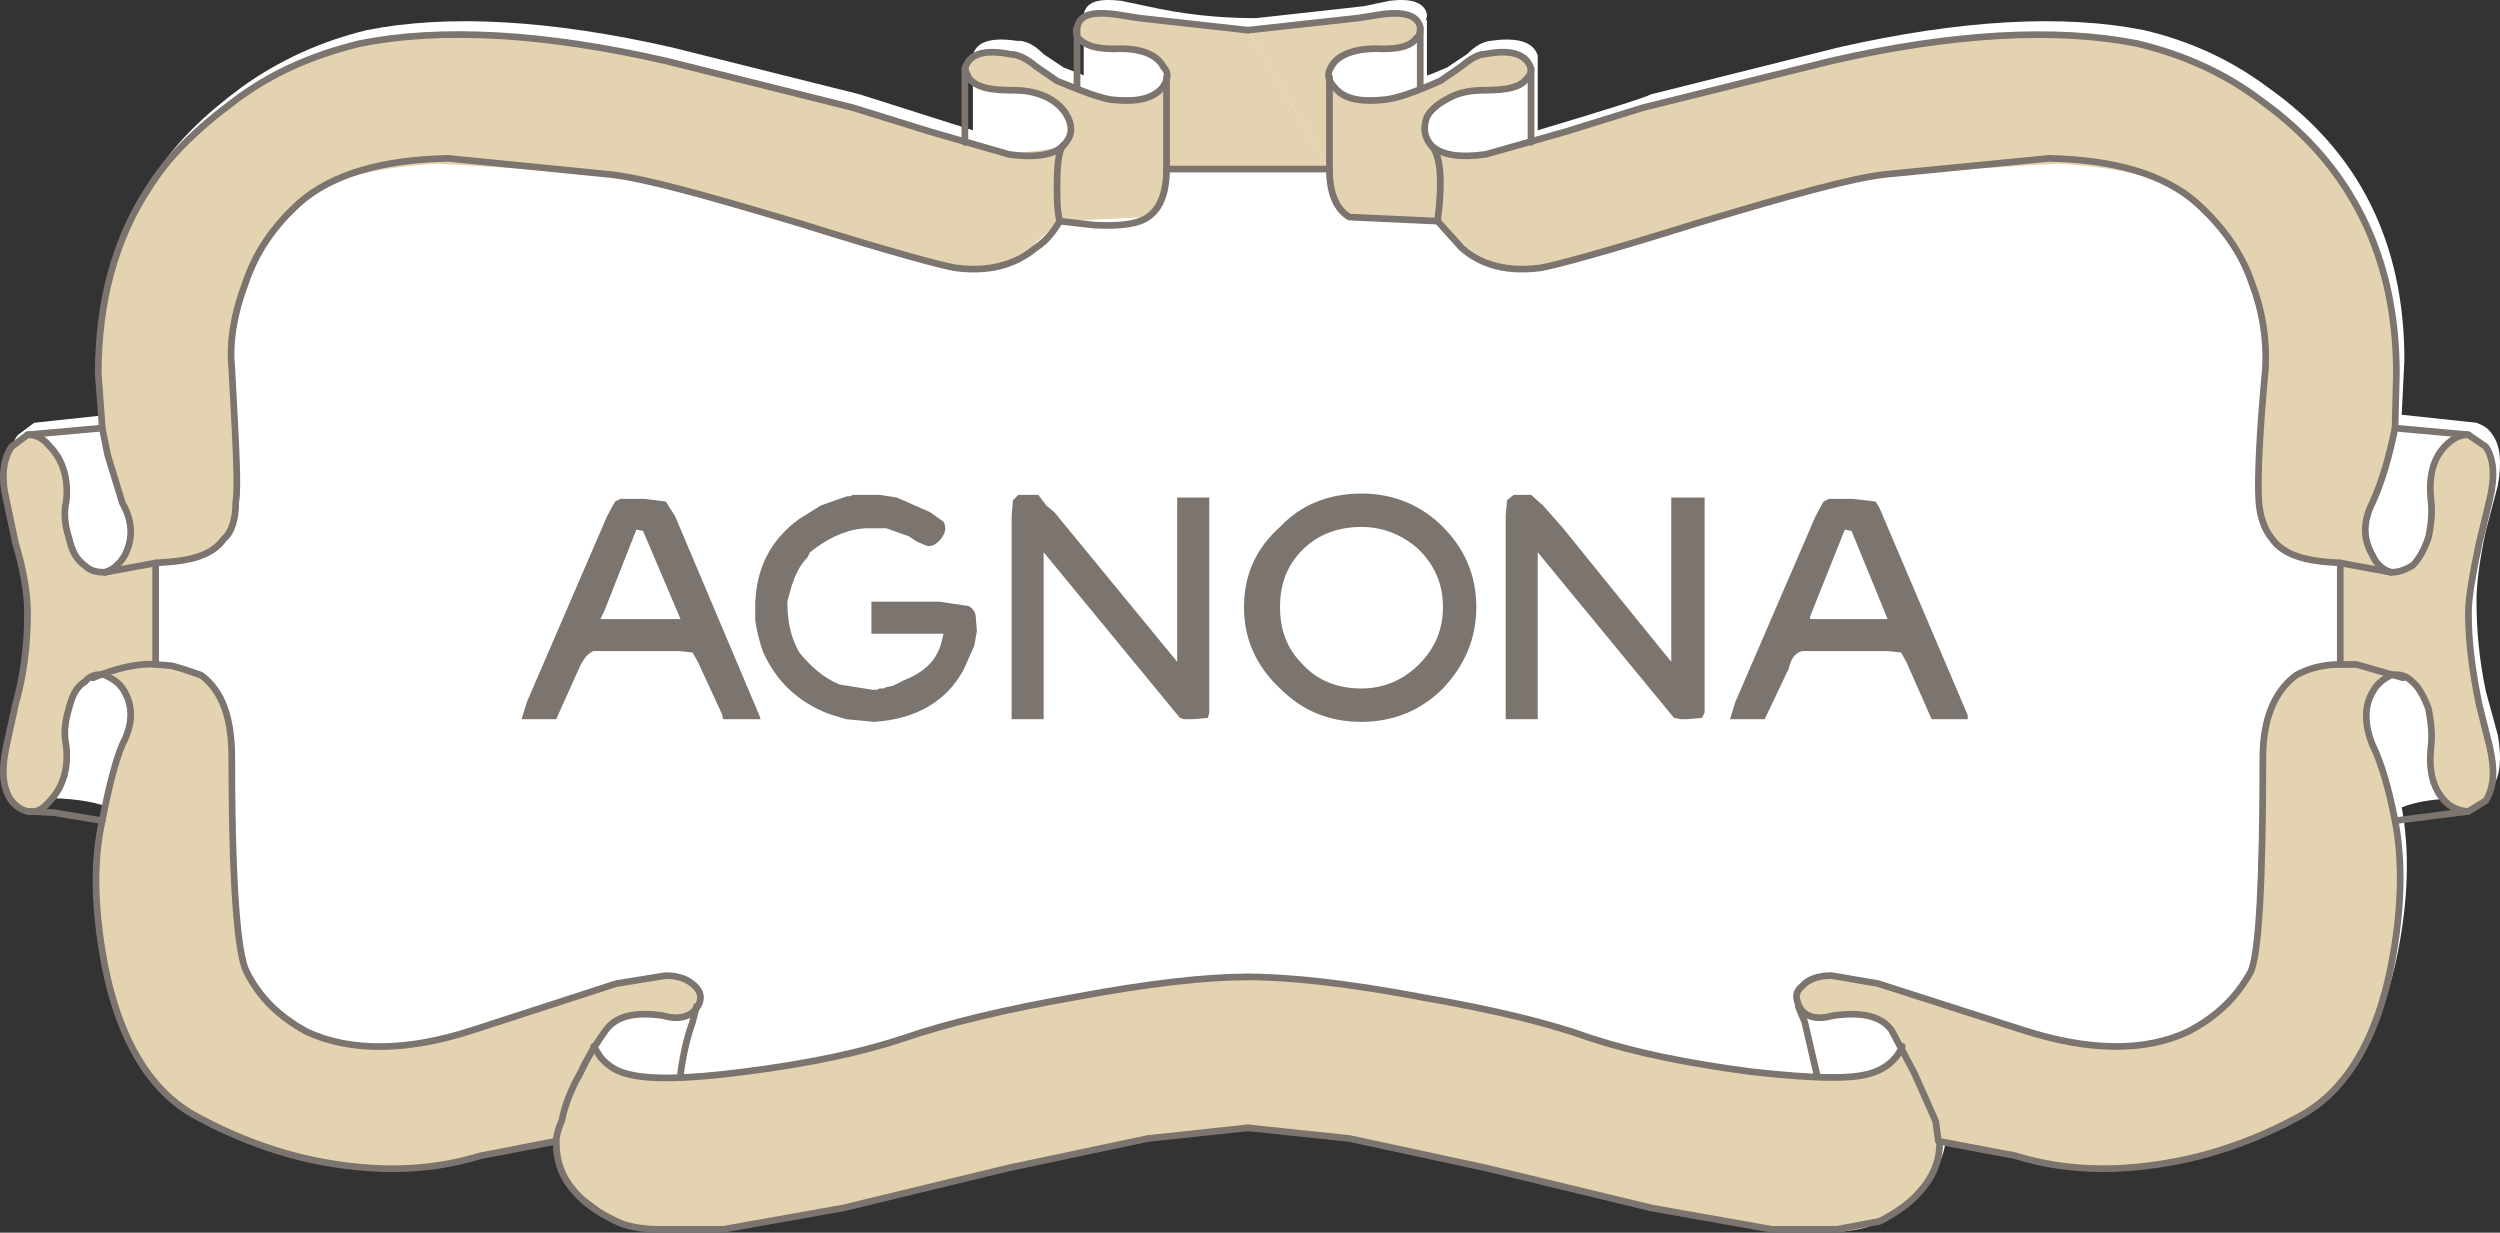 <?xml version="1.0" encoding="UTF-8"?>
<svg xmlns="http://www.w3.org/2000/svg" xmlns:xlink="http://www.w3.org/1999/xlink" width="187.22pt" height="92.31pt" viewBox="0 0 187.22 92.31" version="1.1">
<rect x="0" y="0" width="187.22" height="92.31" fill="#333333" stroke="none"/>
<defs>
<clipPath id="clip1">
  <path d="M 0 0 L 187.219 0 L 187.219 92 L 0 92 Z M 0 0 "/>
</clipPath>
<clipPath id="clip2">
  <path d="M 41 73 L 94 73 L 94 92.309 L 41 92.309 Z M 41 73 "/>
</clipPath>
<clipPath id="clip3">
  <path d="M 93 73 L 146 73 L 146 92.309 L 93 92.309 Z M 93 73 "/>
</clipPath>
<clipPath id="clip4">
  <path d="M 41 84 L 94 84 L 94 92.309 L 41 92.309 Z M 41 84 "/>
</clipPath>
<clipPath id="clip5">
  <path d="M 93 84 L 146 84 L 146 92.309 L 93 92.309 Z M 93 84 "/>
</clipPath>
<clipPath id="clip6">
  <path d="M 41 84 L 94 84 L 94 92.309 L 41 92.309 Z M 41 84 "/>
</clipPath>
<clipPath id="clip7">
  <path d="M 93 84 L 146 84 L 146 92.309 L 93 92.309 Z M 93 84 "/>
</clipPath>
</defs>
<g id="surface1">
<g clip-path="url(#clip1)" clip-rule="nonzero">
<path style=" stroke:none;fill-rule:nonzero;fill:rgb(100%,100%,100%);fill-opacity:1;" d="M 0.961 36.359 L 1.656 39.758 C 2.258 41.758 2.559 43.559 2.559 44.961 L 2.559 45.059 C 2.559 47.461 2.258 49.66 1.656 51.758 L 0.961 55.059 C 0.656 56.758 0.656 58.059 1.359 58.961 C 1.656 59.461 2.059 59.66 2.559 59.758 L 2.957 59.758 C 5.156 59.758 6.859 59.961 8.156 60.461 C 7.457 63.559 7.559 67.258 8.359 71.359 C 9.457 76.859 11.656 80.559 14.961 82.461 C 18.559 84.461 22.359 85.758 26.156 86.258 C 29.859 86.859 33.156 86.559 36.461 85.559 L 42.156 84.559 C 42.156 86.059 42.656 87.258 43.656 88.258 C 44.156 88.961 45.258 89.758 46.656 90.461 C 47.359 90.961 48.461 91.258 49.859 91.258 L 54.758 91.059 L 63.656 89.461 L 76.156 86.461 L 86.461 84.359 L 94.059 83.461 L 101.559 84.359 L 111.859 86.461 L 124.156 89.461 L 133.156 91.059 L 138.059 91.258 C 139.461 91.258 140.559 90.961 141.258 90.461 C 142.656 89.758 143.656 88.961 144.359 88.258 C 145.359 87.258 145.758 86.059 145.758 84.559 L 151.461 85.559 C 154.656 86.559 158.156 86.859 161.656 86.258 C 165.559 85.758 169.359 84.461 173.059 82.461 C 176.258 80.559 178.461 76.859 179.559 71.359 C 180.359 67.359 180.461 63.66 179.859 60.461 C 181.059 59.961 182.859 59.758 184.961 59.758 L 184.559 59.66 L 185.461 59.758 C 185.961 59.66 186.359 59.359 186.656 58.961 C 187.258 58.059 187.359 56.758 187.059 55.059 L 186.156 51.758 C 185.656 49.359 185.461 47.16 185.461 45.059 L 185.461 44.961 C 185.461 43.859 185.656 42.059 186.156 39.758 L 187.059 36.359 C 187.359 34.66 187.258 33.359 186.656 32.559 C 186.359 32.059 185.961 31.859 185.461 31.66 L 179.859 31.059 L 180.059 26.961 C 180.059 18.16 176.656 11.359 169.859 6.559 C 167.059 4.461 163.961 3.059 160.559 2.258 C 154.559 1.059 146.859 1.461 137.656 3.559 L 123.656 7.059 C 123.059 7.359 120.156 8.258 115.156 9.758 L 115.156 4.16 C 114.859 3.16 113.656 2.758 111.656 3.059 L 111.559 3.059 C 111.059 3.16 110.559 3.359 109.859 4.059 L 108.359 5.059 L 107.156 5.559 L 106.859 5.66 L 106.859 1.461 L 106.758 1.559 L 106.859 1.258 L 106.859 1.059 C 106.656 0.16 105.656 -0.141 104.059 0.059 L 102.156 0.461 L 94.059 1.359 C 91.156 1.359 88.559 1.059 85.859 0.461 L 83.961 0.059 C 82.156 -0.141 81.359 0.16 81.156 1.059 L 81.156 5.66 L 80.961 5.559 L 79.656 5.059 L 78.156 4.059 C 77.461 3.359 76.961 3.16 76.461 3.059 L 76.156 3.059 C 74.156 2.758 73.059 3.16 72.859 4.16 L 72.859 9.758 L 64.359 7.059 L 50.359 3.559 C 41.156 1.461 33.461 1.059 27.461 2.258 C 24.156 3.059 20.961 4.461 18.059 6.559 C 15.359 8.559 13.156 10.66 11.656 13.059 C 9.156 16.859 7.859 21.559 7.859 26.961 L 8.156 31.059 L 2.559 31.66 L 1.359 32.559 C 0.656 33.359 0.656 34.66 0.961 36.359 "/>
</g>
<g clip-path="url(#clip2)" clip-rule="nonzero">
<path style=" stroke:none;fill-rule:nonzero;fill:rgb(89%,82.7%,68.999%);fill-opacity:1;" d="M 93.461 73.16 C 90.156 73.16 85.961 73.66 80.559 74.66 C 75.461 75.559 71.156 76.559 67.656 77.758 C 64.559 78.859 60.461 79.66 55.359 80.258 C 50.559 80.859 47.656 80.859 46.758 80.359 C 46.156 80.059 45.559 79.66 44.961 79.059 L 44.461 78.359 L 43.059 80.66 C 42.156 82.559 41.656 84.258 41.656 85.559 C 41.656 86.961 42.156 88.258 43.359 89.359 L 46.156 91.461 C 46.859 91.961 47.961 92.16 49.359 92.258 L 54.156 92.059 L 63.156 90.461 L 75.559 87.461 L 85.961 85.258 L 93.461 84.461 "/>
</g>
<path style=" stroke:none;fill-rule:nonzero;fill:rgb(89%,82.7%,68.999%);fill-opacity:1;" d="M 17.359 27.559 C 17.16 25.559 17.559 23.461 18.461 21.359 C 19.16 19.059 20.559 17.059 22.461 15.16 C 24.16 13.559 27.559 12.559 32.859 12.258 L 45.66 13.059 C 48.359 13.359 52.961 14.66 59.66 16.66 C 66.359 18.758 70.359 19.859 71.559 20.059 C 73.359 20.359 75.16 19.859 77.16 18.559 L 79.359 16.559 L 85.961 16.258 C 86.859 15.559 87.359 14.359 87.359 12.66 L 99.559 12.66 L 93.461 2.258 L 85.359 1.359 L 83.461 1.059 C 81.66 0.859 80.859 1.16 80.66 2.059 L 80.758 2.758 C 81.461 3.359 82.359 3.66 83.461 3.66 C 85.359 3.559 86.66 4.059 87.16 5.059 C 87.559 5.461 87.461 5.961 87.059 6.559 C 86.258 7.461 85.059 7.66 83.16 7.461 C 82.059 7.359 80.758 6.961 79.258 6.059 L 79.16 6.059 L 77.66 4.961 C 76.961 4.359 76.461 4.059 75.859 4.059 C 73.758 3.758 72.559 4.16 72.258 5.16 L 72.559 5.859 C 73.16 6.559 74.16 6.758 75.859 6.758 C 76.66 6.758 77.461 6.859 78.359 7.258 C 79.16 7.66 79.66 8.16 79.961 8.758 C 80.258 9.461 80.16 10.16 79.66 10.859 L 79.359 11.059 L 75.559 11.559 L 69.66 9.859 L 63.859 8.059 L 49.859 4.559 C 40.66 2.461 32.961 2.059 26.961 3.258 C 23.66 4.059 20.461 5.359 17.559 7.559 C 14.859 9.559 12.66 11.66 11.16 14.059 C 8.66 17.859 7.359 22.559 7.359 27.961 L 7.66 32.059 L 8.059 34.059 L 9.16 37.66 C 9.961 39.059 9.961 40.359 9.359 41.559 C 8.961 42.258 8.461 42.66 7.859 42.859 C 7.258 42.859 6.758 42.758 6.359 42.359 C 5.66 41.859 5.359 41.16 5.16 40.258 C 4.859 39.359 4.758 38.359 4.961 37.559 C 5.16 35.758 4.66 34.359 3.66 33.359 C 3.16 32.758 2.66 32.559 2.059 32.559 L 0.859 33.461 C 0.258 34.359 0.059 35.66 0.461 37.359 L 1.16 40.66 C 1.758 42.66 2.059 44.461 2.059 45.859 L 2.059 46.059 C 2.059 48.359 1.758 50.66 1.16 52.758 L 0.461 55.961 C 0.059 57.859 0.258 59.16 0.859 59.961 C 1.258 60.461 1.66 60.66 2.059 60.758 C 2.66 60.859 3.16 60.66 3.66 60.059 C 4.66 59.059 5.16 57.66 4.961 55.859 C 4.758 54.961 4.859 54.059 5.16 53.059 C 5.359 52.258 5.66 51.461 6.359 51.059 C 6.758 50.559 7.258 50.461 7.859 50.559 C 8.559 50.859 9.059 51.258 9.359 51.859 C 9.961 52.961 9.961 54.258 9.16 55.758 C 8.66 56.961 8.16 58.859 7.66 61.461 C 6.961 64.559 7.059 68.16 7.859 72.359 C 8.961 77.859 11.16 81.559 14.461 83.461 C 18.059 85.461 21.859 86.758 25.66 87.258 C 29.359 87.758 32.66 87.559 35.961 86.559 L 41.66 85.559 L 42.059 83.961 C 42.258 82.961 42.66 81.758 43.461 80.359 C 44.16 78.859 44.859 77.859 45.359 77.16 C 46.16 76.059 47.559 75.758 49.66 76.059 L 51.359 76.059 L 52.359 75.16 C 52.66 74.859 52.66 74.359 52.16 73.859 C 51.66 73.359 50.859 73.059 49.859 73.059 L 46.16 73.66 L 35.359 77.16 C 30.461 78.758 26.16 78.758 22.961 77.258 C 20.961 76.16 19.461 74.758 18.461 72.758 C 17.758 71.359 17.359 65.961 17.359 56.758 C 17.359 53.758 16.66 51.758 15.059 50.559 C 14.461 50.359 13.66 50.059 12.859 49.859 L 11.66 49.758 L 11.66 42.16 L 11.559 42.16 L 12.961 42.059 C 14.859 41.859 16.059 41.258 16.758 40.359 C 17.359 39.758 17.66 38.859 17.66 37.559 C 17.859 36.559 17.66 33.16 17.359 27.559 "/>
<g clip-path="url(#clip3)" clip-rule="nonzero">
<path style=" stroke:none;fill-rule:nonzero;fill:rgb(89%,82.7%,68.999%);fill-opacity:1;" d="M 132.656 92.059 L 137.559 92.258 C 138.961 92.16 140.059 91.957 140.758 91.457 L 143.559 89.359 C 144.656 88.258 145.258 86.957 145.258 85.559 C 145.156 84.258 144.656 82.559 143.961 80.66 L 142.461 78.359 C 141.961 79.258 141.156 79.859 140.156 80.359 C 139.258 80.859 136.461 80.859 131.656 80.258 C 126.559 79.66 122.461 78.859 119.156 77.758 C 115.859 76.559 111.559 75.559 106.359 74.66 C 101.059 73.66 96.656 73.16 93.461 73.16 L 93.461 84.457 L 101.059 85.258 L 111.258 87.457 L 123.656 90.457 "/>
</g>
<path style=" stroke:none;fill-rule:nonzero;fill:rgb(89%,82.7%,68.999%);fill-opacity:1;" d="M 106.059 2.758 L 106.359 2.059 C 106.16 1.16 105.16 0.859 103.559 1.059 L 101.66 1.359 L 93.457 2.258 L 99.559 12.66 C 99.559 14.359 100.059 15.559 101.059 16.258 L 107.66 16.559 L 109.859 18.559 C 111.66 19.859 113.559 20.359 115.359 20.059 C 116.559 19.859 120.559 18.758 127.258 16.66 C 133.961 14.66 138.559 13.359 141.16 13.059 L 154.059 12.258 C 159.359 12.559 162.758 13.559 164.461 15.16 C 166.359 17.059 167.66 19.059 168.559 21.359 C 169.461 23.559 169.758 25.559 169.66 27.559 C 169.16 32.859 169.059 36.16 169.16 37.559 C 169.258 38.859 169.66 39.758 170.16 40.359 C 170.859 41.258 172.16 41.859 173.961 42.059 L 175.258 42.16 L 175.258 49.758 C 173.961 49.758 172.859 50.059 171.961 50.559 C 170.359 51.758 169.461 53.758 169.461 56.758 C 169.461 66.059 169.16 71.359 168.559 72.758 C 167.461 74.758 165.961 76.16 163.859 77.258 C 160.66 78.758 156.559 78.758 151.559 77.16 L 140.66 73.66 L 137.16 73.059 C 136.16 73.059 135.359 73.359 134.758 73.859 C 134.258 74.359 134.16 74.859 134.66 75.16 L 135.559 76.059 L 137.258 76.059 C 139.359 75.758 140.859 76.059 141.66 77.16 L 143.359 80.359 L 144.961 83.961 L 145.258 85.559 L 150.961 86.559 C 154.16 87.559 157.559 87.758 161.16 87.258 C 165.059 86.758 168.859 85.461 172.461 83.461 C 175.758 81.559 177.961 77.859 179.059 72.359 C 179.859 68.258 179.961 64.559 179.359 61.461 C 178.859 58.859 178.258 56.961 177.66 55.758 C 177.059 54.258 177.059 52.859 177.66 51.859 C 177.961 51.258 178.461 50.859 179.059 50.559 C 179.66 50.461 180.16 50.559 180.66 51.059 C 181.16 51.461 181.559 52.258 181.859 53.059 C 182.059 54.059 182.16 54.961 182.059 55.859 C 181.859 57.66 182.16 59.059 183.16 60.059 C 183.66 60.559 184.359 60.758 184.859 60.758 L 186.16 59.961 C 186.758 58.961 186.859 57.758 186.461 55.961 L 185.66 52.758 C 185.16 50.359 184.859 48.059 184.859 46.059 L 184.859 45.859 C 184.859 44.758 185.16 43.059 185.66 40.66 L 186.461 37.359 C 186.859 35.66 186.758 34.359 186.16 33.461 L 184.859 32.559 C 184.16 32.559 183.66 32.859 183.16 33.359 C 182.16 34.359 181.859 35.758 182.059 37.559 C 182.16 38.359 182.059 39.359 181.859 40.258 C 181.559 41.16 181.16 41.859 180.66 42.359 C 180.16 42.66 179.66 42.859 179.059 42.859 C 178.461 42.66 177.961 42.258 177.66 41.559 C 176.961 40.359 176.961 39.059 177.66 37.66 C 178.258 36.359 178.859 34.559 179.359 32.059 L 179.461 27.961 C 179.461 19.16 176.059 12.359 169.359 7.559 C 166.461 5.359 163.359 4.059 160.059 3.258 C 153.961 2.059 146.359 2.461 137.16 4.559 L 123.059 8.059 L 117.258 9.859 L 111.258 11.559 L 108.758 11.559 L 107.559 11.059 L 107.16 10.859 C 106.66 10.16 106.559 9.461 106.859 8.758 C 107.16 8.16 107.859 7.66 108.66 7.258 C 109.461 6.859 110.359 6.758 111.16 6.758 C 112.758 6.758 113.859 6.559 114.359 5.859 C 114.559 5.66 114.66 5.461 114.66 5.16 C 114.359 4.16 113.16 3.758 111.059 4.059 C 110.559 4.059 109.961 4.359 109.258 4.961 L 107.859 6.059 L 107.66 6.059 C 106.059 6.961 104.66 7.359 103.758 7.461 C 101.961 7.66 100.66 7.461 99.957 6.559 C 99.457 6.059 99.359 5.559 99.66 5.059 C 100.16 4.059 101.559 3.559 103.559 3.66 C 104.66 3.66 105.461 3.359 106.059 2.758 "/>
<path style=" stroke:none;fill-rule:nonzero;fill:rgb(48.599%,45.9%,43.5%);fill-opacity:1;" d="M 49.895 80.926 C 48.508 80.926 47.445 80.801 46.695 80.551 C 45.969 80.34 45.328 79.914 44.805 79.289 L 44.289 78.465 C 44.23 78.371 44.258 78.25 44.352 78.191 C 44.445 78.129 44.57 78.16 44.629 78.254 L 45.129 79.055 C 45.582 79.598 46.156 79.98 46.812 80.168 C 48.328 80.672 51.328 80.637 55.73 80.062 C 60.52 79.449 64.398 78.637 67.594 77.57 C 70.934 76.426 75.164 75.406 80.523 74.461 C 85.984 73.449 90.215 72.961 93.457 72.961 C 93.57 72.961 93.66 73.051 93.66 73.16 C 93.66 73.27 93.57 73.359 93.457 73.359 C 90.242 73.359 86.035 73.848 80.594 74.855 C 75.254 75.801 71.043 76.809 67.723 77.945 C 64.5 79.023 60.598 79.844 55.785 80.457 C 53.398 80.77 51.441 80.926 49.895 80.926 "/>
<g clip-path="url(#clip4)" clip-rule="nonzero">
<path style=" stroke:none;fill-rule:nonzero;fill:rgb(48.599%,45.9%,43.5%);fill-opacity:1;" d="M 49.461 92.262 C 48.035 92.262 46.895 92.051 46.07 91.637 C 44.367 90.844 43.41 89.977 42.906 89.391 C 41.934 88.309 41.457 87.055 41.457 85.559 C 41.457 85.449 41.547 85.359 41.656 85.359 C 41.77 85.359 41.859 85.449 41.859 85.559 C 41.859 86.949 42.301 88.117 43.207 89.125 C 43.688 89.688 44.602 90.512 46.242 91.277 C 47.016 91.664 48.098 91.859 49.461 91.859 L 54.156 91.859 L 63.121 90.262 L 75.512 87.266 L 85.918 85.062 L 93.438 84.262 C 93.543 84.242 93.645 84.328 93.656 84.438 C 93.668 84.547 93.59 84.648 93.48 84.656 L 85.98 85.457 L 75.602 87.656 L 63.207 90.652 L 54.191 92.258 "/>
</g>
<path style=" stroke:none;fill-rule:nonzero;fill:rgb(48.599%,45.9%,43.5%);fill-opacity:1;" d="M 29.41 87.723 C 28.199 87.723 26.945 87.637 25.633 87.457 C 21.816 86.953 18.023 85.668 14.359 83.633 C 11.023 81.711 8.77 77.934 7.664 72.398 C 6.84 68.066 6.773 64.477 7.465 61.414 C 7.961 58.82 8.473 56.891 8.973 55.684 C 9.711 54.297 9.781 53.051 9.184 51.953 C 8.918 51.422 8.473 51.039 7.781 50.742 C 7.227 50.656 6.832 50.785 6.516 51.184 C 6.5 51.203 6.48 51.223 6.457 51.234 C 5.805 51.605 5.531 52.391 5.352 53.109 C 5.039 54.156 4.977 55.016 5.156 55.816 C 5.352 57.609 4.887 59.117 3.801 60.203 C 3.281 60.828 2.707 61.07 2.027 60.957 C 1.48 60.82 1.078 60.555 0.703 60.086 C 0.02 59.172 -0.125 57.773 0.262 55.918 L 0.965 52.719 C 1.551 50.66 1.859 48.363 1.859 46.059 L 1.859 45.859 C 1.859 44.441 1.551 42.66 0.969 40.719 L 0.262 37.402 C -0.125 35.754 0.023 34.352 0.691 33.348 C 0.703 33.328 0.723 33.312 0.738 33.301 L 1.938 32.398 C 1.973 32.375 2.016 32.359 2.059 32.359 C 2.77 32.359 3.309 32.629 3.812 33.23 C 4.887 34.305 5.352 35.812 5.156 37.582 C 4.973 38.336 5.043 39.277 5.348 40.195 C 5.574 41.211 5.898 41.785 6.473 42.195 C 6.809 42.527 7.195 42.656 7.824 42.66 C 8.391 42.461 8.836 42.07 9.184 41.461 C 9.785 40.262 9.723 39.047 8.984 37.758 L 7.867 34.117 L 7.461 32.098 L 7.16 27.973 C 7.156 22.527 8.449 17.816 10.992 13.949 C 12.398 11.695 14.449 9.613 17.438 7.398 C 20.094 5.387 23.191 3.965 26.91 3.066 C 33.031 1.84 40.766 2.277 49.902 4.363 L 63.906 7.867 L 69.719 9.668 L 75.613 11.367 C 77.504 11.637 78.93 11.402 79.508 10.73 C 80.055 10.18 80.141 9.57 79.781 8.848 C 79.484 8.262 78.992 7.801 78.27 7.438 C 77.312 7.016 76.477 6.961 75.859 6.961 C 74.238 6.961 73.098 6.797 72.406 5.988 C 72.395 5.973 72.383 5.957 72.375 5.938 L 72.074 5.238 C 72.059 5.195 72.055 5.148 72.066 5.105 C 72.402 3.867 73.625 3.449 75.699 3.863 L 75.707 3.863 C 76.254 3.863 76.988 4.207 77.688 4.809 L 79.27 5.895 L 80.73 6.473 C 81.793 6.898 82.641 7.172 83.191 7.262 C 85.121 7.465 86.203 7.223 86.91 6.426 C 87.375 5.723 87.227 5.41 87.016 5.199 C 87.004 5.188 86.988 5.168 86.98 5.148 C 86.516 4.223 85.273 3.762 83.469 3.859 C 82.031 3.859 81.234 3.617 80.617 3 C 80.371 2.641 80.332 2.266 80.48 1.969 C 80.75 0.734 82.148 0.715 83.48 0.859 L 85.391 1.16 L 93.48 2.059 C 93.59 2.074 93.668 2.172 93.656 2.281 C 93.645 2.391 93.539 2.473 93.438 2.457 L 85.336 1.559 L 83.43 1.258 C 81.383 1.031 80.98 1.531 80.852 2.102 C 80.773 2.277 80.762 2.504 80.926 2.75 C 81.434 3.25 82.148 3.461 83.461 3.461 C 85.398 3.355 86.773 3.883 87.324 4.941 C 87.941 5.594 87.402 6.402 87.227 6.672 C 86.402 7.598 85.223 7.879 83.137 7.656 C 82.398 7.535 81.344 7.148 80.586 6.844 L 79.086 6.246 L 77.445 5.125 C 76.809 4.578 76.145 4.262 75.656 4.262 C 73.805 3.895 72.773 4.184 72.473 5.145 L 72.73 5.754 C 73.25 6.34 74.105 6.559 75.859 6.559 C 76.52 6.559 77.406 6.617 78.438 7.078 C 79.25 7.48 79.805 8 80.137 8.672 C 80.578 9.551 80.465 10.336 79.801 11 C 79.133 11.781 77.609 12.055 75.531 11.758 L 69.602 10.051 L 63.801 8.25 L 49.809 4.754 C 40.73 2.684 33.055 2.242 26.996 3.453 C 23.344 4.344 20.293 5.738 17.68 7.719 C 14.727 9.906 12.711 11.953 11.328 14.164 C 8.824 17.969 7.559 22.609 7.559 27.961 L 7.859 32.047 L 8.254 34.02 L 9.348 37.602 C 10.129 38.953 10.199 40.328 9.539 41.648 C 9.125 42.367 8.602 42.824 7.922 43.051 C 7.902 43.055 7.879 43.059 7.859 43.059 C 7.324 43.059 6.707 42.992 6.219 42.5 C 5.422 41.938 5.141 41.109 4.965 40.305 C 4.641 39.336 4.566 38.309 4.766 37.512 C 4.945 35.867 4.527 34.512 3.516 33.5 C 3.098 32.996 2.68 32.777 2.125 32.762 L 1.008 33.598 C 0.418 34.504 0.297 35.789 0.652 37.312 L 1.355 40.617 C 1.945 42.582 2.258 44.402 2.258 45.859 L 2.258 46.059 C 2.258 48.398 1.945 50.734 1.352 52.812 L 0.656 56 C 0.289 57.738 0.41 59.031 1.02 59.84 C 1.418 60.34 1.812 60.492 2.105 60.566 C 2.641 60.652 3.059 60.465 3.504 59.93 C 4.527 58.91 4.945 57.551 4.762 55.883 C 4.57 55.031 4.637 54.109 4.969 53 C 5.16 52.223 5.465 51.359 6.227 50.906 C 6.637 50.414 7.168 50.242 7.891 50.363 C 8.723 50.711 9.23 51.156 9.539 51.77 C 10.199 52.984 10.133 54.359 9.336 55.855 C 8.852 57.02 8.348 58.922 7.855 61.496 C 7.176 64.508 7.242 68.047 8.055 72.32 C 9.137 77.734 11.328 81.426 14.559 83.285 C 18.176 85.297 21.918 86.566 25.684 87.062 C 29.426 87.566 32.672 87.348 35.898 86.367 L 41.465 85.293 C 41.496 84.902 41.641 84.406 41.875 83.879 C 42.105 82.707 42.57 81.512 43.285 80.262 C 43.953 78.824 44.621 77.848 45.195 77.043 C 46.016 75.914 47.441 75.539 49.688 75.863 C 50.859 76.219 51.805 75.918 52.176 75.078 C 52.34 74.664 52.266 74.352 51.918 74 C 51.418 73.5 50.746 73.262 49.859 73.262 L 46.191 73.855 L 35.418 77.352 C 30.508 78.953 26.168 78.984 22.875 77.441 C 20.707 76.25 19.254 74.793 18.281 72.848 C 17.352 70.996 17.156 63.078 17.156 56.758 C 17.156 53.793 16.461 51.875 14.965 50.738 C 14.832 50.695 14.691 50.645 14.539 50.594 C 14.012 50.41 13.414 50.203 12.809 50.055 L 11.641 49.957 C 11.539 49.949 11.457 49.863 11.457 49.758 L 11.457 42.16 C 11.457 42.055 11.539 41.969 11.645 41.961 L 12.941 41.859 C 14.824 41.66 15.953 41.164 16.594 40.246 C 16.605 40.23 16.617 40.219 16.633 40.203 C 17.164 39.762 17.457 38.82 17.457 37.559 C 17.645 36.609 17.484 33.602 17.215 28.621 L 17.16 27.57 C 16.965 25.645 17.316 23.434 18.172 21.188 C 18.957 18.832 20.316 16.809 22.324 15.012 C 24.754 12.887 28.531 11.762 33.555 11.66 L 45.68 12.859 C 48.293 13.152 52.629 14.352 59.715 16.469 C 66.824 18.695 70.512 19.684 71.594 19.863 C 73.957 20.172 75.867 19.695 77.434 18.406 C 78.262 17.883 78.844 17.062 79.184 16.461 C 79.227 16.391 79.297 16.352 79.383 16.359 L 81.98 16.66 C 83.906 16.758 85.176 16.57 85.844 16.098 C 86.707 15.52 87.156 14.332 87.156 12.66 C 87.156 12.551 87.246 12.461 87.359 12.461 C 87.469 12.461 87.559 12.551 87.559 12.66 C 87.559 14.5 87.059 15.766 86.07 16.426 C 85.332 16.953 83.984 17.16 81.949 17.059 L 79.465 16.773 C 79.094 17.402 78.492 18.211 77.664 18.73 C 76.031 20.078 74.016 20.582 71.531 20.258 C 70.434 20.074 66.727 19.082 59.598 16.852 C 52.539 14.742 48.223 13.547 45.637 13.258 L 33.539 12.059 C 28.637 12.156 24.941 13.25 22.59 15.309 C 20.637 17.059 19.312 19.023 18.551 21.324 C 17.711 23.52 17.371 25.668 17.559 27.539 L 17.613 28.598 C 17.883 33.613 18.047 36.637 17.855 37.598 C 17.859 38.945 17.527 39.961 16.906 40.496 C 16.191 41.504 14.977 42.047 12.98 42.258 L 11.859 42.344 L 11.859 49.574 L 12.875 49.66 C 13.527 49.82 14.137 50.031 14.672 50.215 C 14.832 50.27 14.98 50.324 15.121 50.371 C 15.141 50.375 15.16 50.387 15.18 50.398 C 16.805 51.617 17.559 53.637 17.559 56.758 C 17.559 65.629 17.941 71.277 18.637 72.672 C 19.57 74.535 20.973 75.941 23.055 77.086 C 26.246 78.578 30.48 78.543 35.297 76.969 L 46.098 73.469 L 49.828 72.863 L 49.84 72.863 C 50.863 72.863 51.625 73.145 52.199 73.719 C 52.664 74.18 52.773 74.66 52.543 75.234 C 52.082 76.281 50.953 76.668 49.602 76.25 C 47.547 75.961 46.242 76.285 45.52 77.277 C 45.086 77.887 44.359 78.906 43.641 80.445 C 42.938 81.672 42.488 82.828 42.254 84 C 41.906 84.789 41.859 85.25 41.859 85.461 C 41.859 85.555 41.789 85.637 41.695 85.656 L 35.996 86.754 C 33.859 87.406 31.707 87.723 29.41 87.723 "/>
<path style=" stroke:none;fill-rule:nonzero;fill:rgb(48.599%,45.9%,43.5%);fill-opacity:1;" d="M 2.059 32.758 C 1.957 32.758 1.871 32.68 1.859 32.578 C 1.852 32.469 1.93 32.371 2.039 32.359 L 7.641 31.859 C 7.75 31.852 7.848 31.934 7.855 32.043 C 7.867 32.152 7.785 32.25 7.676 32.258 L 2.078 32.758 C 2.07 32.758 2.062 32.758 2.059 32.758 "/>
<path style=" stroke:none;fill-rule:nonzero;fill:rgb(48.599%,45.9%,43.5%);fill-opacity:1;" d="M 7.66 61.66 C 7.648 61.66 7.637 61.66 7.625 61.656 L 4.027 61.055 L 2.051 60.961 C 1.938 60.953 1.852 60.859 1.859 60.75 C 1.863 60.637 1.953 60.562 2.07 60.559 L 4.07 60.66 L 7.691 61.262 C 7.801 61.281 7.875 61.383 7.855 61.492 C 7.84 61.59 7.754 61.66 7.66 61.66 "/>
<path style=" stroke:none;fill-rule:nonzero;fill:rgb(48.599%,45.9%,43.5%);fill-opacity:1;" d="M 7.859 43.059 C 7.762 43.059 7.68 42.992 7.664 42.895 C 7.641 42.789 7.715 42.684 7.824 42.664 L 11.621 41.961 C 11.73 41.941 11.836 42.016 11.855 42.121 C 11.875 42.23 11.805 42.336 11.695 42.355 L 7.895 43.055 C 7.883 43.059 7.871 43.059 7.859 43.059 "/>
<path style=" stroke:none;fill-rule:nonzero;fill:rgb(48.599%,45.9%,43.5%);fill-opacity:1;" d="M 6.957 50.961 C 6.883 50.961 6.809 50.914 6.773 50.836 C 6.73 50.734 6.777 50.617 6.883 50.574 C 8.656 49.828 10.449 49.445 11.676 49.559 C 11.785 49.57 11.867 49.668 11.855 49.777 C 11.848 49.887 11.762 49.973 11.641 49.957 C 10.477 49.852 8.754 50.219 7.035 50.945 C 7.012 50.953 6.984 50.961 6.957 50.961 "/>
<path style=" stroke:none;fill-rule:nonzero;fill:rgb(48.599%,45.9%,43.5%);fill-opacity:1;" d="M 50.961 80.66 C 50.949 80.66 50.941 80.66 50.934 80.656 C 50.824 80.641 50.746 80.543 50.762 80.434 C 50.961 78.926 51.27 77.598 51.672 76.492 L 51.965 75.312 C 51.992 75.203 52.102 75.137 52.207 75.164 C 52.312 75.191 52.379 75.301 52.352 75.406 L 52.055 76.609 C 51.652 77.711 51.355 79.008 51.156 80.484 C 51.145 80.586 51.059 80.66 50.961 80.66 "/>
<path style=" stroke:none;fill-rule:nonzero;fill:rgb(48.599%,45.9%,43.5%);fill-opacity:1;" d="M 79.359 16.758 C 79.27 16.758 79.188 16.699 79.164 16.609 C 78.957 15.785 78.957 14.867 78.957 14.059 C 78.957 12.34 79.051 11.184 79.516 10.719 C 79.594 10.641 79.723 10.641 79.801 10.719 C 79.879 10.797 79.879 10.922 79.801 11 C 79.41 11.391 79.359 12.766 79.359 14.059 C 79.359 14.844 79.359 15.734 79.551 16.512 C 79.578 16.617 79.516 16.727 79.406 16.754 C 79.391 16.758 79.375 16.758 79.359 16.758 "/>
<path style=" stroke:none;fill-rule:nonzero;fill:rgb(48.599%,45.9%,43.5%);fill-opacity:1;" d="M 72.258 10.859 C 72.148 10.859 72.059 10.77 72.059 10.66 L 72.059 5.16 C 72.059 5.047 72.148 4.961 72.258 4.961 C 72.367 4.961 72.461 5.047 72.461 5.16 L 72.461 10.66 C 72.461 10.77 72.367 10.859 72.258 10.859 "/>
<path style=" stroke:none;fill-rule:nonzero;fill:rgb(48.599%,45.9%,43.5%);fill-opacity:1;" d="M 80.656 6.758 C 80.547 6.758 80.457 6.668 80.457 6.559 L 80.457 2.059 C 80.457 1.949 80.547 1.859 80.656 1.859 C 80.77 1.859 80.859 1.949 80.859 2.059 L 80.859 6.559 C 80.859 6.668 80.77 6.758 80.656 6.758 "/>
<path style=" stroke:none;fill-rule:nonzero;fill:rgb(48.599%,45.9%,43.5%);fill-opacity:1;" d="M 87.359 12.859 C 87.25 12.859 87.16 12.77 87.16 12.66 L 87.16 5.758 C 87.16 5.648 87.25 5.559 87.359 5.559 C 87.469 5.559 87.559 5.648 87.559 5.758 L 87.559 12.66 C 87.559 12.77 87.469 12.859 87.359 12.859 "/>
<path style=" stroke:none;fill-rule:nonzero;fill:rgb(48.599%,45.9%,43.5%);fill-opacity:1;" d="M 137.223 80.887 C 135.703 80.887 133.707 80.742 131.137 80.457 C 126.305 79.828 122.367 79.008 119.098 77.949 C 115.98 76.816 111.805 75.805 106.324 74.855 C 101.133 73.875 96.684 73.359 93.457 73.359 C 93.348 73.359 93.258 73.27 93.258 73.16 C 93.258 73.051 93.348 72.961 93.457 72.961 C 96.707 72.961 101.184 73.48 106.395 74.465 C 111.895 75.414 116.094 76.43 119.227 77.57 C 122.465 78.617 126.379 79.434 131.184 80.062 C 135.977 80.594 138.727 80.629 140.094 80.168 C 141.109 79.863 141.922 79.16 142.273 78.285 C 142.312 78.184 142.434 78.133 142.535 78.176 C 142.637 78.215 142.688 78.332 142.645 78.434 C 142.246 79.422 141.344 80.215 140.215 80.551 C 139.547 80.773 138.574 80.887 137.223 80.887 "/>
<g clip-path="url(#clip5)" clip-rule="nonzero">
<path style=" stroke:none;fill-rule:nonzero;fill:rgb(48.599%,45.9%,43.5%);fill-opacity:1;" d="M 132.656 92.262 L 123.621 90.656 L 111.211 87.652 L 101.016 85.453 L 93.438 84.656 C 93.328 84.648 93.246 84.547 93.262 84.438 C 93.27 84.328 93.367 84.242 93.48 84.262 L 101.078 85.059 L 111.301 87.266 L 123.703 90.266 L 132.691 91.863 L 137.559 91.859 L 140.695 91.27 C 141.918 90.652 142.949 89.895 143.605 89.129 C 144.586 88.043 145.059 86.875 145.059 85.559 C 145.059 85.449 145.148 85.359 145.258 85.359 C 145.367 85.359 145.461 85.449 145.461 85.559 C 145.461 86.98 144.949 88.234 143.906 89.395 C 143.219 90.199 142.129 90.996 140.848 91.637 C 140.832 91.648 140.812 91.652 140.797 91.656 L 137.598 92.258 "/>
</g>
<path style=" stroke:none;fill-rule:nonzero;fill:rgb(48.599%,45.9%,43.5%);fill-opacity:1;" d="M 157.488 87.719 C 155.172 87.719 152.965 87.398 150.898 86.75 L 145.121 85.656 C 145.035 85.641 144.973 85.57 144.961 85.484 L 144.766 84.016 L 143.176 80.441 L 141.48 77.254 C 140.777 76.289 139.402 75.957 137.289 76.258 C 135.883 76.66 134.82 76.277 134.469 75.223 C 134.289 74.77 134.184 74.223 134.836 73.703 C 135.246 73.18 136.105 72.859 137.156 72.859 L 140.691 73.461 L 151.621 76.969 C 156.504 78.531 160.594 78.57 163.773 77.078 C 165.859 75.984 167.328 74.582 168.383 72.664 C 168.961 71.312 169.258 65.953 169.258 56.758 C 169.258 53.824 170.129 51.684 171.84 50.398 C 172.793 49.867 173.871 49.59 175.059 49.562 L 175.059 42.344 L 173.941 42.258 C 171.945 42.035 170.691 41.469 169.992 40.473 C 169.402 39.766 169.051 38.785 168.961 37.574 C 168.84 35.887 169.027 32.137 169.461 27.543 C 169.559 25.41 169.227 23.316 168.473 21.332 C 167.73 19.109 166.375 17.145 164.324 15.309 C 161.977 13.254 158.316 12.156 153.453 12.059 L 141.176 13.258 C 138.676 13.547 134.375 14.746 127.316 16.852 C 120.191 19.082 116.484 20.074 115.391 20.258 C 112.875 20.586 110.891 20.078 109.328 18.711 L 107.566 16.754 L 101.051 16.461 C 101.016 16.457 100.984 16.449 100.957 16.43 C 99.898 15.797 99.359 14.527 99.359 12.66 C 99.359 12.551 99.449 12.461 99.559 12.461 C 99.668 12.461 99.758 12.551 99.758 12.66 C 99.758 14.348 100.215 15.492 101.117 16.062 L 107.668 16.359 C 107.719 16.363 107.77 16.387 107.805 16.426 L 109.605 18.426 C 111.062 19.699 112.941 20.172 115.332 19.859 C 116.406 19.684 120.094 18.695 127.199 16.469 C 134.281 14.355 138.598 13.152 141.137 12.859 L 153.438 11.66 C 158.422 11.762 162.164 12.887 164.59 15.008 C 166.668 16.867 168.098 18.949 168.848 21.195 C 169.621 23.227 169.965 25.375 169.859 27.57 C 169.426 32.152 169.238 35.879 169.359 37.547 C 169.445 38.672 169.766 39.574 170.312 40.23 C 170.949 41.141 172.109 41.652 173.98 41.859 L 175.273 41.961 C 175.379 41.969 175.461 42.055 175.461 42.16 L 175.461 49.758 C 175.461 49.871 175.367 49.961 175.258 49.961 C 174.059 49.961 172.98 50.219 172.055 50.734 C 170.473 51.922 169.66 53.957 169.66 56.758 C 169.66 66.141 169.359 71.398 168.742 72.84 C 167.641 74.844 166.121 76.301 163.949 77.438 C 160.668 78.977 156.48 78.945 151.496 77.352 L 140.598 73.852 L 137.125 73.258 C 136.242 73.262 135.477 73.531 135.113 73.984 C 134.707 74.316 134.645 74.586 134.844 75.086 C 135.129 75.934 135.988 76.215 137.203 75.867 C 139.504 75.535 141.008 75.922 141.82 77.043 L 143.535 80.266 L 145.141 83.879 C 145.148 83.895 145.152 83.914 145.156 83.934 L 145.34 85.289 L 150.996 86.363 C 154.102 87.332 157.504 87.562 161.133 87.062 C 164.953 86.57 168.734 85.301 172.359 83.285 C 175.59 81.426 177.777 77.734 178.863 72.32 C 179.66 68.23 179.762 64.59 179.164 61.496 C 178.695 59.07 178.113 57.117 177.48 55.848 C 176.844 54.266 176.852 52.816 177.488 51.758 C 177.77 51.191 178.258 50.738 178.969 50.379 C 178.988 50.371 179.008 50.363 179.027 50.363 C 179.746 50.242 180.297 50.414 180.801 50.918 C 181.238 51.27 181.664 51.969 182.047 52.988 C 182.285 54.176 182.348 55.059 182.258 55.883 C 182.051 57.719 182.383 59.004 183.301 59.918 C 183.754 60.371 184.379 60.543 184.805 60.559 L 186.012 59.816 C 186.566 58.859 186.645 57.715 186.262 56.004 L 185.465 52.809 C 184.93 50.238 184.656 47.973 184.656 46.059 L 184.656 45.859 C 184.656 44.715 184.98 42.934 185.465 40.617 L 186.266 37.312 C 186.645 35.699 186.559 34.449 186.012 33.602 L 184.797 32.762 C 184.246 32.773 183.809 32.992 183.301 33.5 C 182.383 34.418 182.051 35.699 182.258 37.539 C 182.352 38.289 182.277 39.301 182.055 40.301 C 181.738 41.246 181.32 41.98 180.801 42.5 C 180.152 42.895 179.629 43.059 179.059 43.059 C 179.039 43.059 179.016 43.055 178.996 43.051 C 178.285 42.812 177.773 42.34 177.473 41.637 C 176.754 40.402 176.75 39.027 177.48 37.57 C 178.148 36.117 178.715 34.25 179.164 32.02 L 179.258 27.953 C 179.258 19.293 175.887 12.484 169.242 7.723 C 166.594 5.715 163.574 4.316 160.012 3.453 C 153.914 2.254 146.238 2.691 137.203 4.754 L 123.105 8.254 L 117.316 10.051 L 111.312 11.754 C 109.25 12.051 107.812 11.793 107.016 11 C 106.457 10.332 106.344 9.559 106.672 8.688 C 106.965 8.098 107.602 7.566 108.57 7.082 C 109.27 6.73 110.117 6.559 111.156 6.559 C 112.879 6.559 113.789 6.316 114.195 5.742 C 114.387 5.551 114.453 5.402 114.457 5.184 C 114.098 3.949 112.488 3.996 111.195 4.258 C 110.793 4.262 110.219 4.57 109.59 5.109 L 107.973 6.223 C 106.016 7.098 104.652 7.562 103.781 7.656 C 101.758 7.883 100.492 7.574 99.801 6.684 C 99.105 5.988 99.246 5.359 99.488 4.957 C 100.02 3.891 101.473 3.352 103.566 3.461 C 104.828 3.461 105.57 3.234 105.891 2.75 C 105.914 2.719 105.938 2.695 105.969 2.68 C 106.059 2.637 106.156 2.547 106.156 2.059 C 105.996 1.348 105.129 1.062 103.586 1.258 L 101.688 1.559 L 93.48 2.457 C 93.367 2.469 93.273 2.391 93.258 2.281 C 93.25 2.172 93.328 2.074 93.438 2.059 L 101.637 1.16 L 103.527 0.863 C 105.32 0.637 106.336 1.027 106.555 2.016 C 106.559 2.441 106.512 2.82 106.195 3.012 C 105.781 3.59 104.941 3.859 103.559 3.859 C 101.641 3.762 100.297 4.234 99.836 5.148 C 99.672 5.426 99.527 5.844 100.102 6.418 C 100.715 7.207 101.863 7.469 103.734 7.262 C 104.566 7.168 105.891 6.715 107.777 5.879 L 109.344 4.793 C 110.039 4.195 110.691 3.859 111.156 3.859 C 113.777 3.332 114.617 4.246 114.852 5.105 C 114.855 5.125 114.859 5.141 114.859 5.16 C 114.859 5.5 114.75 5.75 114.5 6 C 114.023 6.676 113.047 6.961 111.156 6.961 C 110.18 6.961 109.391 7.113 108.746 7.438 C 107.859 7.883 107.281 8.355 107.039 8.848 C 106.77 9.562 106.855 10.188 107.312 10.73 C 108 11.418 109.32 11.633 111.23 11.363 L 117.203 9.668 L 123 7.867 L 137.109 4.363 C 146.203 2.289 153.938 1.852 160.098 3.062 C 163.727 3.941 166.793 5.359 169.48 7.398 C 176.23 12.238 179.66 19.156 179.66 27.961 L 179.559 32.062 C 179.102 34.359 178.527 36.258 177.84 37.742 C 177.164 39.098 177.164 40.309 177.832 41.461 C 178.094 42.066 178.504 42.453 179.09 42.66 C 179.574 42.652 180.016 42.512 180.555 42.188 C 180.992 41.742 181.383 41.062 181.668 40.195 C 181.879 39.254 181.949 38.297 181.859 37.586 C 181.645 35.641 182.023 34.211 183.016 33.219 C 183.617 32.617 184.172 32.359 184.859 32.359 C 184.898 32.359 184.938 32.371 184.973 32.395 L 186.273 33.297 C 186.293 33.309 186.309 33.328 186.324 33.348 C 186.953 34.293 187.062 35.656 186.652 37.406 L 185.852 40.707 C 185.379 42.992 185.059 44.746 185.059 45.859 L 185.059 46.059 C 185.059 47.945 185.324 50.184 185.855 52.719 L 186.652 55.91 C 187.062 57.762 186.965 59 186.328 60.062 C 186.312 60.09 186.289 60.113 186.262 60.129 L 184.965 60.93 C 184.93 60.949 184.895 60.961 184.859 60.961 C 184.336 60.961 183.574 60.762 183.016 60.199 C 182.023 59.207 181.645 57.781 181.859 55.836 C 181.945 55.059 181.887 54.211 181.664 53.098 C 181.316 52.18 180.934 51.535 180.531 51.215 C 180.109 50.793 179.699 50.664 179.121 50.75 C 178.496 51.07 178.09 51.449 177.84 51.949 C 177.258 52.914 177.266 54.234 177.844 55.684 C 178.488 56.969 179.082 58.961 179.555 61.422 C 180.164 64.566 180.062 68.258 179.254 72.398 C 178.148 77.934 175.895 81.711 172.559 83.633 C 168.883 85.676 165.055 86.961 161.184 87.457 C 159.926 87.633 158.691 87.719 157.488 87.719 "/>
<path style=" stroke:none;fill-rule:nonzero;fill:rgb(48.599%,45.9%,43.5%);fill-opacity:1;" d="M 184.859 32.758 C 184.852 32.758 184.848 32.758 184.84 32.758 L 179.34 32.258 C 179.23 32.25 179.148 32.152 179.16 32.043 C 179.172 31.934 179.262 31.852 179.379 31.859 L 184.879 32.359 C 184.984 32.371 185.066 32.469 185.059 32.578 C 185.047 32.684 184.961 32.758 184.859 32.758 "/>
<path style=" stroke:none;fill-rule:nonzero;fill:rgb(48.599%,45.9%,43.5%);fill-opacity:1;" d="M 179.359 61.66 C 179.258 61.66 179.172 61.586 179.16 61.484 C 179.145 61.375 179.223 61.273 179.336 61.262 L 184.836 60.562 C 184.941 60.547 185.043 60.625 185.055 60.734 C 185.07 60.844 184.992 60.945 184.883 60.957 L 179.383 61.656 C 179.375 61.66 179.367 61.66 179.359 61.66 "/>
<path style=" stroke:none;fill-rule:nonzero;fill:rgb(48.599%,45.9%,43.5%);fill-opacity:1;" d="M 179.059 43.059 C 179.047 43.059 179.035 43.059 179.023 43.055 L 175.223 42.355 C 175.113 42.336 175.039 42.23 175.062 42.121 C 175.082 42.016 175.184 41.941 175.297 41.961 L 179.094 42.664 C 179.203 42.684 179.277 42.789 179.254 42.895 C 179.238 42.992 179.152 43.059 179.059 43.059 "/>
<path style=" stroke:none;fill-rule:nonzero;fill:rgb(48.599%,45.9%,43.5%);fill-opacity:1;" d="M 179.961 50.961 C 179.941 50.961 179.922 50.957 179.902 50.953 L 176.43 49.961 L 175.258 49.961 C 175.148 49.961 175.059 49.871 175.059 49.758 C 175.059 49.648 175.148 49.559 175.258 49.559 L 176.461 49.559 C 176.477 49.559 176.496 49.562 176.516 49.566 L 180.016 50.566 C 180.121 50.598 180.184 50.707 180.152 50.812 C 180.125 50.902 180.047 50.961 179.961 50.961 "/>
<path style=" stroke:none;fill-rule:nonzero;fill:rgb(48.599%,45.9%,43.5%);fill-opacity:1;" d="M 136.059 80.66 C 135.969 80.66 135.887 80.598 135.863 80.504 L 134.965 76.605 L 134.473 75.438 C 134.434 75.336 134.48 75.219 134.578 75.176 C 134.684 75.133 134.801 75.18 134.844 75.281 L 135.344 76.484 L 136.254 80.414 C 136.277 80.523 136.211 80.629 136.105 80.656 C 136.09 80.656 136.074 80.66 136.059 80.66 "/>
<path style=" stroke:none;fill-rule:nonzero;fill:rgb(48.599%,45.9%,43.5%);fill-opacity:1;" d="M 107.66 16.758 C 107.648 16.758 107.641 16.758 107.633 16.758 C 107.523 16.742 107.445 16.645 107.461 16.535 C 107.836 13.531 107.688 11.672 107.016 11 C 106.938 10.922 106.938 10.797 107.016 10.719 C 107.094 10.641 107.223 10.641 107.301 10.719 C 108.07 11.488 108.254 13.41 107.855 16.586 C 107.844 16.688 107.758 16.758 107.66 16.758 "/>
<path style=" stroke:none;fill-rule:nonzero;fill:rgb(48.599%,45.9%,43.5%);fill-opacity:1;" d="M 114.656 10.859 C 114.547 10.859 114.457 10.77 114.457 10.66 L 114.457 5.16 C 114.457 5.047 114.547 4.961 114.656 4.961 C 114.77 4.961 114.859 5.047 114.859 5.16 L 114.859 10.66 C 114.859 10.77 114.77 10.859 114.656 10.859 "/>
<path style=" stroke:none;fill-rule:nonzero;fill:rgb(48.599%,45.9%,43.5%);fill-opacity:1;" d="M 106.359 6.758 C 106.246 6.758 106.16 6.668 106.16 6.559 L 106.16 2.059 C 106.16 1.949 106.246 1.859 106.359 1.859 C 106.469 1.859 106.559 1.949 106.559 2.059 L 106.559 6.559 C 106.559 6.668 106.469 6.758 106.359 6.758 "/>
<path style=" stroke:none;fill-rule:nonzero;fill:rgb(48.599%,45.9%,43.5%);fill-opacity:1;" d="M 99.559 12.859 C 99.449 12.859 99.359 12.77 99.359 12.66 L 99.359 5.758 C 99.359 5.648 99.449 5.559 99.559 5.559 C 99.668 5.559 99.758 5.648 99.758 5.758 L 99.758 12.66 C 99.758 12.77 99.668 12.859 99.559 12.859 "/>
<path style=" stroke:none;fill-rule:nonzero;fill:rgb(48.599%,45.9%,43.5%);fill-opacity:1;" d="M 99.559 12.859 L 87.359 12.859 C 87.246 12.859 87.16 12.77 87.16 12.66 C 87.16 12.547 87.246 12.461 87.359 12.461 L 99.559 12.461 C 99.668 12.461 99.758 12.547 99.758 12.66 C 99.758 12.77 99.668 12.859 99.559 12.859 "/>
<path style=" stroke:none;fill-rule:nonzero;fill:rgb(48.599%,45.9%,43.5%);fill-opacity:1;" d="M 49.895 80.973 C 48.5 80.973 47.434 80.848 46.68 80.598 C 45.945 80.387 45.297 79.953 44.766 79.32 L 44.246 78.492 C 44.172 78.375 44.207 78.223 44.328 78.148 C 44.441 78.074 44.598 78.109 44.672 78.227 L 45.172 79.027 C 45.617 79.559 46.18 79.934 46.828 80.117 C 48.34 80.621 51.328 80.586 55.727 80.012 C 60.508 79.402 64.387 78.586 67.578 77.523 C 70.918 76.375 75.152 75.359 80.516 74.414 C 85.977 73.402 90.211 72.91 93.457 72.91 C 93.598 72.91 93.707 73.02 93.707 73.16 C 93.707 73.297 93.598 73.41 93.457 73.41 C 90.246 73.41 86.039 73.898 80.602 74.906 C 75.266 75.848 71.055 76.859 67.738 77.996 C 64.516 79.07 60.605 79.895 55.789 80.508 C 53.402 80.82 51.445 80.973 49.895 80.973 "/>
<g clip-path="url(#clip6)" clip-rule="nonzero">
<path style=" stroke:none;fill-rule:nonzero;fill:rgb(48.599%,45.9%,43.5%);fill-opacity:1;" d="M 49.461 92.309 C 48.027 92.309 46.879 92.098 46.047 91.684 C 44.34 90.887 43.375 90.012 42.867 89.422 C 41.887 88.332 41.406 87.066 41.406 85.559 C 41.406 85.422 41.52 85.309 41.656 85.309 C 41.797 85.309 41.906 85.422 41.906 85.559 C 41.906 86.938 42.348 88.094 43.242 89.094 C 43.723 89.652 44.633 90.473 46.266 91.234 C 47.031 91.617 48.105 91.809 49.461 91.809 L 54.156 91.809 L 63.113 90.215 L 75.5 87.215 L 85.906 85.016 L 93.434 84.211 C 93.559 84.195 93.691 84.297 93.707 84.434 C 93.723 84.57 93.621 84.691 93.484 84.707 L 85.984 85.508 L 75.609 87.703 L 63.219 90.703 L 54.203 92.305 "/>
</g>
<path style=" stroke:none;fill-rule:nonzero;fill:rgb(48.599%,45.9%,43.5%);fill-opacity:1;" d="M 29.414 87.773 C 28.199 87.773 26.941 87.684 25.625 87.508 C 21.805 87.004 18.008 85.715 14.336 83.68 C 10.984 81.746 8.723 77.957 7.613 72.41 C 6.789 68.07 6.723 64.473 7.414 61.406 C 7.914 58.809 8.426 56.875 8.93 55.664 C 9.66 54.289 9.727 53.059 9.141 51.98 C 8.879 51.457 8.441 51.082 7.762 50.789 C 7.238 50.707 6.859 50.832 6.555 51.215 C 6.535 51.242 6.512 51.262 6.48 51.277 C 5.844 51.641 5.578 52.414 5.402 53.121 C 5.09 54.164 5.027 55.012 5.203 55.805 C 5.406 57.617 4.93 59.141 3.836 60.238 C 3.305 60.875 2.723 61.121 2.016 61.004 C 1.465 60.867 1.039 60.586 0.664 60.117 C -0.031 59.191 -0.18 57.777 0.215 55.91 L 0.914 52.707 C 1.5 50.652 1.809 48.359 1.809 46.059 L 1.809 45.859 C 1.809 44.445 1.5 42.672 0.918 40.73 L 0.215 37.41 C -0.176 35.75 -0.023 34.336 0.648 33.32 C 0.664 33.297 0.684 33.277 0.711 33.258 L 1.91 32.359 C 1.953 32.328 2.004 32.309 2.059 32.309 C 2.785 32.309 3.34 32.582 3.852 33.199 C 4.93 34.277 5.406 35.801 5.207 37.586 C 5.02 38.336 5.094 39.27 5.395 40.18 C 5.621 41.188 5.941 41.754 6.504 42.156 C 6.832 42.48 7.207 42.605 7.816 42.609 C 8.375 42.414 8.797 42.039 9.141 41.438 C 9.73 40.254 9.668 39.055 8.941 37.781 L 7.82 34.133 L 7.414 32.109 L 7.109 27.977 C 7.109 22.52 8.402 17.797 10.949 13.922 C 12.359 11.664 14.414 9.578 17.41 7.359 C 20.07 5.34 23.176 3.918 26.898 3.016 C 33.031 1.789 40.77 2.23 49.914 4.316 L 63.918 7.816 L 69.73 9.621 L 75.629 11.32 C 77.488 11.582 78.902 11.359 79.469 10.695 C 80.008 10.156 80.09 9.578 79.734 8.871 C 79.445 8.293 78.961 7.84 78.246 7.484 C 77.504 7.152 76.785 7.008 75.859 7.008 C 74.227 7.008 73.074 6.844 72.367 6.023 C 72.352 6.004 72.34 5.98 72.328 5.957 L 72.027 5.258 C 72.008 5.207 72.004 5.148 72.016 5.094 C 72.363 3.824 73.605 3.395 75.707 3.816 L 75.719 3.816 C 76.266 3.816 77.016 4.164 77.723 4.77 L 79.301 5.855 L 80.75 6.426 C 81.809 6.852 82.656 7.121 83.199 7.211 C 85.109 7.414 86.176 7.176 86.871 6.395 C 87.312 5.727 87.176 5.434 86.98 5.234 C 86.965 5.219 86.949 5.195 86.934 5.172 C 86.48 4.266 85.246 3.816 83.473 3.91 L 83.469 3.91 C 82.016 3.91 81.211 3.664 80.582 3.035 C 80.32 2.652 80.277 2.262 80.434 1.949 C 80.707 0.684 82.133 0.66 83.484 0.812 L 85.398 1.113 L 93.484 2.012 C 93.625 2.027 93.723 2.148 93.707 2.285 C 93.691 2.426 93.574 2.52 93.43 2.508 L 85.332 1.609 L 83.418 1.309 C 81.531 1.094 81.043 1.477 80.902 2.113 C 80.824 2.289 80.816 2.492 80.969 2.723 C 81.457 3.207 82.164 3.41 83.461 3.41 C 85.414 3.305 86.805 3.84 87.363 4.914 C 88.004 5.594 87.449 6.422 87.266 6.699 C 86.43 7.645 85.238 7.93 83.133 7.707 C 82.387 7.582 81.324 7.195 80.566 6.891 L 79.066 6.293 L 77.418 5.164 C 76.781 4.625 76.133 4.309 75.656 4.309 C 73.086 3.801 72.648 4.723 72.523 5.141 L 72.773 5.727 C 73.281 6.297 74.129 6.508 75.859 6.508 C 76.523 6.508 77.418 6.566 78.461 7.031 C 79.281 7.441 79.844 7.969 80.184 8.648 C 80.629 9.539 80.508 10.363 79.836 11.035 C 79.156 11.828 77.621 12.105 75.523 11.809 L 69.59 10.102 L 63.785 8.297 L 49.797 4.801 C 40.727 2.73 33.059 2.293 27.008 3.504 C 23.359 4.391 20.316 5.781 17.711 7.758 C 14.766 9.941 12.75 11.984 11.371 14.191 C 8.875 17.988 7.609 22.617 7.609 27.961 L 7.906 32.043 L 8.305 34.012 L 9.398 37.586 C 10.18 38.945 10.25 40.336 9.582 41.672 C 9.164 42.402 8.629 42.867 7.938 43.098 C 7.914 43.105 7.887 43.109 7.859 43.109 C 7.312 43.109 6.688 43.043 6.184 42.535 C 5.379 41.969 5.098 41.129 4.914 40.312 C 4.59 39.34 4.516 38.305 4.715 37.5 C 4.895 35.879 4.48 34.535 3.48 33.535 C 3.066 33.039 2.68 32.828 2.141 32.812 L 1.043 33.633 C 0.465 34.527 0.348 35.793 0.703 37.301 L 1.402 40.605 C 1.992 42.574 2.309 44.398 2.309 45.859 L 2.309 46.059 C 2.309 48.406 1.992 50.746 1.398 52.828 L 0.703 56.012 C 0.34 57.734 0.461 59.012 1.059 59.809 C 1.449 60.297 1.832 60.445 2.117 60.516 C 2.625 60.602 3.035 60.418 3.469 59.898 C 4.48 58.883 4.895 57.539 4.711 55.887 C 4.52 55.035 4.582 54.105 4.918 52.988 C 5.113 52.203 5.422 51.332 6.191 50.867 C 6.613 50.363 7.16 50.188 7.898 50.312 C 8.754 50.668 9.27 51.121 9.582 51.746 C 10.254 52.977 10.184 54.367 9.379 55.875 C 8.898 57.035 8.398 58.934 7.902 61.508 C 7.227 64.512 7.293 68.043 8.105 72.312 C 9.184 77.711 11.363 81.391 14.582 83.242 C 18.191 85.246 21.934 86.516 25.691 87.012 C 29.426 87.516 32.664 87.297 35.887 86.32 L 41.418 85.25 C 41.457 84.859 41.602 84.375 41.832 83.859 C 42.059 82.691 42.523 81.492 43.242 80.234 C 43.91 78.797 44.582 77.816 45.156 77.016 C 45.988 75.871 47.43 75.488 49.691 75.812 C 50.867 76.168 51.762 75.887 52.129 75.059 C 52.285 74.668 52.215 74.367 51.883 74.035 C 51.395 73.547 50.73 73.309 49.859 73.309 L 46.199 73.906 L 35.434 77.398 C 30.512 79.004 26.16 79.035 22.852 77.484 C 20.676 76.289 19.211 74.824 18.234 72.871 C 17.305 71.012 17.109 63.082 17.109 56.758 C 17.109 53.812 16.418 51.91 14.941 50.785 L 14.523 50.641 C 13.996 50.461 13.398 50.254 12.797 50.102 L 11.637 50.008 C 11.508 49.996 11.406 49.891 11.406 49.758 L 11.406 42.16 C 11.406 42.027 11.508 41.918 11.641 41.91 L 12.938 41.809 C 14.805 41.613 15.918 41.121 16.555 40.215 C 16.566 40.199 16.582 40.184 16.598 40.168 C 17.121 39.73 17.406 38.805 17.406 37.559 C 17.594 36.605 17.426 33.43 17.164 28.625 L 17.109 27.574 C 16.914 25.645 17.266 23.426 18.125 21.168 C 18.91 18.809 20.277 16.777 22.293 14.973 C 24.727 12.84 28.516 11.711 33.555 11.609 L 45.684 12.812 C 48.305 13.102 52.641 14.305 59.73 16.418 C 66.84 18.648 70.52 19.633 71.602 19.812 C 73.949 20.117 75.848 19.645 77.398 18.367 C 78.227 17.848 78.801 17.031 79.141 16.438 C 79.191 16.348 79.285 16.301 79.387 16.312 L 81.988 16.609 C 83.898 16.707 85.156 16.523 85.812 16.055 C 86.664 15.488 87.109 14.316 87.109 12.66 C 87.109 12.52 87.223 12.41 87.359 12.41 C 87.496 12.41 87.609 12.52 87.609 12.66 C 87.609 14.52 87.102 15.797 86.098 16.469 C 85.352 17 83.992 17.211 81.945 17.109 L 79.492 16.828 C 79.113 17.457 78.516 18.258 77.691 18.773 C 76.051 20.125 74.023 20.633 71.527 20.309 C 70.422 20.125 66.715 19.133 59.586 16.898 C 52.527 14.789 48.211 13.594 45.633 13.309 L 33.535 12.109 C 28.648 12.207 24.969 13.297 22.621 15.348 C 20.676 17.09 19.359 19.051 18.598 21.336 C 17.762 23.531 17.422 25.668 17.605 27.535 L 17.664 28.598 C 17.934 33.613 18.098 36.641 17.902 37.609 C 17.906 38.957 17.574 39.984 16.945 40.527 C 16.219 41.547 14.992 42.098 12.984 42.309 L 11.906 42.391 L 11.906 49.531 L 12.879 49.609 C 13.543 49.773 14.152 49.984 14.688 50.168 L 15.137 50.324 C 15.164 50.332 15.188 50.344 15.211 50.359 C 16.848 51.586 17.609 53.621 17.609 56.758 C 17.609 68.715 18.281 71.848 18.684 72.648 C 19.609 74.504 21.008 75.902 23.078 77.039 C 26.258 78.531 30.48 78.488 35.281 76.922 L 46.082 73.422 L 49.816 72.812 C 50.848 72.812 51.648 73.094 52.234 73.684 C 52.707 74.156 52.824 74.668 52.59 75.25 C 52.113 76.324 50.965 76.723 49.586 76.297 C 47.562 76.016 46.27 76.332 45.559 77.305 C 45.129 77.914 44.402 78.93 43.684 80.465 C 42.984 81.691 42.535 82.844 42.305 84.008 C 41.957 84.801 41.906 85.254 41.906 85.461 C 41.906 85.578 41.824 85.684 41.707 85.707 L 36.008 86.805 C 33.867 87.453 31.715 87.773 29.414 87.773 "/>
<path style=" stroke:none;fill-rule:nonzero;fill:rgb(48.599%,45.9%,43.5%);fill-opacity:1;" d="M 2.059 32.809 C 1.93 32.809 1.82 32.711 1.809 32.582 C 1.797 32.445 1.898 32.324 2.035 32.309 L 7.637 31.809 C 7.77 31.801 7.895 31.898 7.906 32.039 C 7.918 32.176 7.82 32.297 7.68 32.309 L 2.082 32.809 C 2.074 32.809 2.066 32.809 2.059 32.809 "/>
<path style=" stroke:none;fill-rule:nonzero;fill:rgb(48.599%,45.9%,43.5%);fill-opacity:1;" d="M 7.66 61.711 C 7.645 61.711 7.633 61.707 7.617 61.707 L 4.016 61.105 L 2.047 61.008 C 1.906 61 1.805 60.887 1.809 60.746 C 1.816 60.609 1.918 60.488 2.07 60.512 L 4.07 60.609 L 7.699 61.215 C 7.836 61.234 7.93 61.363 7.906 61.5 C 7.887 61.621 7.777 61.711 7.66 61.711 "/>
<path style=" stroke:none;fill-rule:nonzero;fill:rgb(48.599%,45.9%,43.5%);fill-opacity:1;" d="M 7.859 43.109 C 7.738 43.109 7.633 43.023 7.613 42.902 C 7.586 42.77 7.676 42.637 7.812 42.613 L 11.613 41.914 C 11.75 41.891 11.879 41.977 11.906 42.113 C 11.93 42.25 11.84 42.379 11.703 42.406 L 7.906 43.105 C 7.887 43.109 7.875 43.109 7.859 43.109 "/>
<path style=" stroke:none;fill-rule:nonzero;fill:rgb(48.599%,45.9%,43.5%);fill-opacity:1;" d="M 6.957 51.008 C 6.859 51.008 6.77 50.949 6.727 50.855 C 6.676 50.73 6.734 50.582 6.859 50.527 C 8.672 49.766 10.43 49.395 11.68 49.512 C 11.816 49.523 11.918 49.645 11.906 49.781 C 11.895 49.918 11.762 50.02 11.637 50.008 C 10.473 49.898 8.766 50.27 7.055 50.988 C 7.023 51.004 6.992 51.008 6.957 51.008 "/>
<path style=" stroke:none;fill-rule:nonzero;fill:rgb(48.599%,45.9%,43.5%);fill-opacity:1;" d="M 50.961 80.711 C 50.949 80.711 50.938 80.711 50.926 80.707 C 50.789 80.688 50.691 80.562 50.711 80.426 C 50.91 78.918 51.219 77.586 51.625 76.473 L 51.914 75.301 C 51.949 75.164 52.082 75.082 52.219 75.117 C 52.352 75.148 52.434 75.285 52.402 75.422 L 52.102 76.621 C 51.703 77.723 51.402 79.02 51.207 80.492 C 51.188 80.617 51.082 80.711 50.961 80.711 "/>
<path style=" stroke:none;fill-rule:nonzero;fill:rgb(48.599%,45.9%,43.5%);fill-opacity:1;" d="M 79.359 16.809 C 79.246 16.809 79.145 16.734 79.117 16.621 C 78.91 15.789 78.91 14.871 78.91 14.059 C 78.91 12.016 79.062 11.102 79.48 10.684 C 79.578 10.586 79.738 10.586 79.836 10.684 C 79.934 10.781 79.934 10.938 79.836 11.035 C 79.461 11.414 79.41 12.777 79.41 14.059 C 79.41 14.84 79.41 15.727 79.602 16.5 C 79.633 16.633 79.555 16.77 79.418 16.801 C 79.398 16.809 79.379 16.809 79.359 16.809 "/>
<path style=" stroke:none;fill-rule:nonzero;fill:rgb(48.599%,45.9%,43.5%);fill-opacity:1;" d="M 72.258 10.91 C 72.121 10.91 72.008 10.797 72.008 10.66 L 72.008 5.16 C 72.008 5.02 72.121 4.91 72.258 4.91 C 72.398 4.91 72.508 5.02 72.508 5.16 L 72.508 10.66 C 72.508 10.797 72.398 10.91 72.258 10.91 "/>
<path style=" stroke:none;fill-rule:nonzero;fill:rgb(48.599%,45.9%,43.5%);fill-opacity:1;" d="M 80.656 6.809 C 80.52 6.809 80.406 6.699 80.406 6.559 L 80.406 2.059 C 80.406 1.922 80.52 1.809 80.656 1.809 C 80.797 1.809 80.906 1.922 80.906 2.059 L 80.906 6.559 C 80.906 6.699 80.797 6.809 80.656 6.809 "/>
<path style=" stroke:none;fill-rule:nonzero;fill:rgb(48.599%,45.9%,43.5%);fill-opacity:1;" d="M 87.359 12.91 C 87.219 12.91 87.109 12.797 87.109 12.66 L 87.109 5.758 C 87.109 5.621 87.219 5.508 87.359 5.508 C 87.496 5.508 87.609 5.621 87.609 5.758 L 87.609 12.66 C 87.609 12.797 87.496 12.91 87.359 12.91 "/>
<path style=" stroke:none;fill-rule:nonzero;fill:rgb(48.599%,45.9%,43.5%);fill-opacity:1;" d="M 137.234 80.941 C 135.723 80.941 133.734 80.797 131.129 80.508 C 126.293 79.875 122.355 79.055 119.082 77.996 C 115.965 76.863 111.789 75.855 106.316 74.906 C 101.129 73.926 96.68 73.41 93.461 73.41 C 93.32 73.41 93.211 73.297 93.211 73.16 C 93.211 73.02 93.32 72.91 93.461 72.91 C 96.715 72.91 101.188 73.43 106.406 74.414 C 111.906 75.367 116.105 76.383 119.246 77.523 C 122.477 78.57 126.387 79.387 131.191 80.012 C 135.973 80.543 138.715 80.578 140.078 80.121 C 141.082 79.82 141.883 79.129 142.227 78.266 C 142.277 78.141 142.422 78.074 142.551 78.129 C 142.68 78.18 142.742 78.324 142.691 78.453 C 142.289 79.453 141.371 80.258 140.23 80.598 C 139.547 80.828 138.582 80.941 137.234 80.941 "/>
<g clip-path="url(#clip7)" clip-rule="nonzero">
<path style=" stroke:none;fill-rule:nonzero;fill:rgb(48.599%,45.9%,43.5%);fill-opacity:1;" d="M 132.656 92.309 L 123.613 90.707 L 111.199 87.703 L 101.008 85.504 L 93.434 84.707 C 93.297 84.695 93.195 84.57 93.211 84.434 C 93.223 84.297 93.34 84.199 93.484 84.211 L 101.086 85.012 L 111.312 87.215 L 123.719 90.215 L 132.703 91.812 L 137.559 91.809 L 140.68 91.219 C 141.891 90.609 142.918 89.855 143.566 89.098 C 144.539 88.02 145.008 86.863 145.008 85.559 C 145.008 85.422 145.121 85.309 145.258 85.309 C 145.395 85.309 145.508 85.422 145.508 85.559 C 145.508 86.992 144.996 88.258 143.945 89.426 C 143.25 90.238 142.156 91.039 140.871 91.684 C 140.848 91.691 140.828 91.699 140.805 91.707 L 137.605 92.305 "/>
</g>
<path style=" stroke:none;fill-rule:nonzero;fill:rgb(48.599%,45.9%,43.5%);fill-opacity:1;" d="M 157.488 87.77 C 155.164 87.77 152.953 87.445 150.883 86.797 L 145.113 85.707 C 145.008 85.684 144.926 85.598 144.91 85.492 L 144.715 84.027 L 143.129 80.461 L 141.438 77.277 C 140.75 76.332 139.387 76.008 137.293 76.309 C 135.867 76.715 134.781 76.32 134.422 75.238 C 134.246 74.797 134.125 74.207 134.801 73.664 C 135.219 73.137 136.09 72.809 137.156 72.809 L 140.699 73.414 L 151.637 76.922 C 156.508 78.48 160.586 78.52 163.754 77.031 C 165.828 75.945 167.289 74.547 168.34 72.641 C 168.914 71.297 169.211 65.949 169.211 56.758 C 169.211 53.805 170.086 51.652 171.809 50.359 C 172.762 49.828 173.832 49.547 175.008 49.512 L 175.008 42.391 L 173.938 42.309 C 171.926 42.086 170.66 41.512 169.953 40.504 C 169.359 39.789 169.004 38.801 168.91 37.578 C 168.789 35.887 168.977 32.133 169.41 27.535 C 169.512 25.414 169.18 23.328 168.426 21.348 C 167.688 19.137 166.336 17.176 164.293 15.348 C 161.949 13.297 158.305 12.207 153.453 12.109 L 141.184 13.309 C 138.684 13.598 134.387 14.793 127.328 16.898 C 120.203 19.133 116.496 20.125 115.398 20.305 C 112.867 20.637 110.871 20.129 109.293 18.746 L 107.543 16.805 L 101.047 16.508 C 101.008 16.508 100.965 16.496 100.93 16.473 C 99.855 15.828 99.309 14.543 99.309 12.66 C 99.309 12.52 99.422 12.41 99.559 12.41 C 99.699 12.41 99.809 12.52 99.809 12.66 C 99.809 14.324 100.254 15.453 101.133 16.012 L 107.672 16.309 C 107.734 16.312 107.801 16.344 107.844 16.391 L 109.645 18.391 C 111.086 19.648 112.949 20.121 115.324 19.812 C 116.395 19.633 120.078 18.648 127.184 16.422 C 134.27 14.305 138.59 13.105 141.129 12.812 L 153.434 11.609 C 158.434 11.711 162.188 12.844 164.621 14.973 C 166.707 16.836 168.145 18.926 168.895 21.18 C 169.672 23.215 170.012 25.367 169.906 27.57 C 169.477 32.152 169.289 35.879 169.406 37.543 C 169.492 38.656 169.809 39.551 170.352 40.199 C 170.98 41.098 172.133 41.605 173.984 41.812 L 175.277 41.91 C 175.406 41.922 175.508 42.027 175.508 42.16 L 175.508 49.758 C 175.508 49.898 175.395 50.008 175.258 50.008 C 174.066 50.008 172.996 50.27 172.078 50.777 C 170.516 51.953 169.711 53.973 169.711 56.758 C 169.711 66.148 169.406 71.414 168.789 72.859 C 167.68 74.879 166.152 76.34 163.973 77.48 C 160.676 79.027 156.48 78.996 151.48 77.398 L 140.582 73.898 L 137.117 73.305 C 136.258 73.309 135.508 73.574 135.152 74.016 C 134.758 74.34 134.703 74.594 134.891 75.066 C 135.172 75.902 135.984 76.164 137.188 75.82 C 139.52 75.484 141.035 75.875 141.859 77.012 L 143.578 80.242 L 145.188 83.859 C 145.195 83.879 145.203 83.902 145.207 83.926 L 145.383 85.246 L 151.004 86.312 C 154.109 87.281 157.504 87.516 161.125 87.012 C 164.941 86.523 168.715 85.254 172.34 83.242 C 175.555 81.391 177.734 77.711 178.812 72.309 C 179.609 68.23 179.711 64.594 179.113 61.508 C 178.648 59.082 178.066 57.137 177.434 55.871 C 176.793 54.27 176.801 52.805 177.445 51.73 C 177.73 51.16 178.223 50.699 178.945 50.336 C 178.969 50.324 178.992 50.316 179.016 50.312 C 179.758 50.191 180.316 50.367 180.836 50.883 C 181.277 51.234 181.707 51.945 182.094 52.973 C 182.336 54.172 182.398 55.059 182.309 55.887 C 182.105 57.707 182.43 58.98 183.336 59.883 C 183.773 60.32 184.375 60.492 184.789 60.508 L 185.973 59.781 C 186.52 58.836 186.59 57.703 186.215 56.016 L 185.414 52.82 C 184.879 50.246 184.609 47.977 184.609 46.059 L 184.609 45.859 C 184.609 44.707 184.93 42.93 185.414 40.609 L 186.215 37.301 C 186.59 35.703 186.512 34.473 185.977 33.637 L 184.781 32.812 C 184.254 32.828 183.828 33.043 183.336 33.535 C 182.43 34.441 182.105 35.711 182.309 37.531 C 182.402 38.289 182.328 39.305 182.102 40.312 C 181.785 41.27 181.359 42.012 180.836 42.535 C 180.168 42.945 179.637 43.109 179.059 43.109 C 179.031 43.109 179.004 43.105 178.98 43.098 C 178.258 42.855 177.734 42.371 177.43 41.656 C 176.699 40.414 176.699 39.02 177.434 37.547 C 178.102 36.102 178.668 34.234 179.113 32.012 L 179.211 27.953 C 179.211 19.309 175.844 12.516 169.215 7.762 C 166.57 5.758 163.559 4.363 160 3.504 C 153.914 2.305 146.242 2.742 137.215 4.805 L 123.117 8.301 L 117.332 10.098 L 111.328 11.801 C 109.234 12.098 107.785 11.84 106.98 11.035 C 106.406 10.348 106.293 9.559 106.625 8.672 C 106.926 8.066 107.566 7.523 108.547 7.035 C 109.258 6.684 110.109 6.508 111.156 6.508 C 112.859 6.508 113.758 6.27 114.156 5.715 C 114.34 5.527 114.402 5.391 114.406 5.191 C 114.055 4 112.477 4.051 111.207 4.305 C 110.809 4.309 110.234 4.625 109.621 5.148 L 108 6.266 C 106.031 7.145 104.664 7.609 103.785 7.707 C 101.746 7.934 100.465 7.617 99.762 6.715 C 99.047 6.004 99.195 5.352 99.445 4.93 C 99.984 3.852 101.453 3.301 103.57 3.41 C 104.793 3.41 105.543 3.184 105.852 2.723 C 105.875 2.684 105.906 2.656 105.945 2.637 C 106.004 2.605 106.109 2.555 106.109 2.059 C 105.953 1.391 105.105 1.117 103.59 1.309 L 101.695 1.605 L 93.484 2.508 C 93.348 2.52 93.227 2.426 93.211 2.285 C 93.195 2.148 93.293 2.027 93.43 2.012 L 101.633 1.109 L 103.52 0.812 C 105.344 0.586 106.375 0.984 106.602 2.004 C 106.609 2.449 106.562 2.844 106.23 3.051 C 105.805 3.637 104.953 3.91 103.559 3.91 C 101.668 3.82 100.328 4.273 99.883 5.172 C 99.723 5.438 99.586 5.832 100.137 6.383 C 100.742 7.16 101.879 7.418 103.73 7.211 C 104.559 7.117 105.875 6.668 107.758 5.832 L 109.316 4.754 C 110.016 4.148 110.68 3.809 111.156 3.809 C 113.949 3.246 114.703 4.371 114.898 5.094 C 114.906 5.113 114.906 5.137 114.906 5.16 C 114.906 5.508 114.793 5.777 114.535 6.035 C 114.051 6.719 113.066 7.008 111.156 7.008 C 110.188 7.008 109.406 7.164 108.77 7.484 C 107.891 7.922 107.32 8.391 107.082 8.871 C 106.824 9.562 106.91 10.168 107.352 10.699 C 108.023 11.371 109.332 11.582 111.223 11.312 L 117.191 9.617 L 122.984 7.82 L 137.098 4.316 C 146.199 2.238 153.941 1.801 160.105 3.016 C 163.742 3.895 166.816 5.316 169.508 7.359 C 176.273 12.207 179.711 19.141 179.711 27.957 L 179.609 32.066 C 179.152 34.371 178.574 36.273 177.887 37.766 C 177.215 39.102 177.215 40.301 177.875 41.434 C 178.133 42.031 178.531 42.41 179.098 42.609 C 179.57 42.602 180.004 42.461 180.531 42.145 C 180.953 41.711 181.336 41.039 181.621 40.18 C 181.828 39.25 181.898 38.297 181.809 37.59 C 181.594 35.629 181.977 34.188 182.98 33.184 C 183.594 32.57 184.156 32.309 184.859 32.309 C 184.91 32.309 184.961 32.324 185 32.355 L 186.301 33.254 C 186.328 33.273 186.348 33.293 186.367 33.32 C 187.004 34.277 187.117 35.652 186.703 37.414 L 185.902 40.719 C 185.426 43 185.109 44.75 185.109 45.859 L 185.109 46.059 C 185.109 47.941 185.375 50.18 185.902 52.707 L 186.699 55.898 C 187.113 57.766 187.016 59.016 186.371 60.09 C 186.352 60.121 186.324 60.152 186.289 60.172 L 184.988 60.973 C 184.949 60.996 184.906 61.008 184.859 61.008 C 184.324 61.008 183.551 60.805 182.98 60.238 C 181.977 59.23 181.594 57.789 181.809 55.832 C 181.895 55.059 181.836 54.219 181.613 53.109 C 181.277 52.219 180.887 51.562 180.504 51.254 C 180.09 50.844 179.695 50.715 179.137 50.801 C 178.523 51.113 178.125 51.484 177.883 51.973 C 177.309 52.926 177.316 54.23 177.891 55.664 C 178.535 56.953 179.129 58.945 179.605 61.414 C 180.215 64.562 180.113 68.262 179.305 72.406 C 178.195 77.957 175.934 81.746 172.582 83.676 C 168.902 85.723 165.07 87.012 161.191 87.508 C 159.93 87.684 158.691 87.77 157.488 87.77 "/>
<path style=" stroke:none;fill-rule:nonzero;fill:rgb(48.599%,45.9%,43.5%);fill-opacity:1;" d="M 184.859 32.809 C 184.852 32.809 184.844 32.809 184.836 32.809 L 179.336 32.309 C 179.199 32.297 179.098 32.176 179.109 32.039 C 179.121 31.898 179.254 31.805 179.379 31.809 L 184.879 32.309 C 185.02 32.324 185.121 32.445 185.105 32.582 C 185.094 32.711 184.984 32.809 184.859 32.809 "/>
<path style=" stroke:none;fill-rule:nonzero;fill:rgb(48.599%,45.9%,43.5%);fill-opacity:1;" d="M 179.359 61.711 C 179.234 61.711 179.129 61.617 179.109 61.492 C 179.094 61.355 179.191 61.23 179.328 61.211 L 184.828 60.512 C 184.961 60.492 185.09 60.59 185.105 60.727 C 185.125 60.863 185.027 60.988 184.891 61.008 L 179.391 61.707 C 179.379 61.711 179.371 61.711 179.359 61.711 "/>
<path style=" stroke:none;fill-rule:nonzero;fill:rgb(48.599%,45.9%,43.5%);fill-opacity:1;" d="M 179.059 43.109 C 179.043 43.109 179.031 43.109 179.016 43.105 L 175.215 42.406 C 175.078 42.379 174.988 42.25 175.012 42.113 C 175.039 41.977 175.168 41.891 175.305 41.914 L 179.105 42.613 C 179.242 42.637 179.328 42.77 179.305 42.902 C 179.281 43.023 179.18 43.109 179.059 43.109 "/>
<path style=" stroke:none;fill-rule:nonzero;fill:rgb(48.599%,45.9%,43.5%);fill-opacity:1;" d="M 179.961 51.008 C 179.938 51.008 179.914 51.008 179.891 51 L 176.426 50.008 L 175.258 50.008 C 175.121 50.008 175.008 49.898 175.008 49.758 C 175.008 49.621 175.121 49.508 175.258 49.508 L 176.461 49.508 C 176.48 49.508 176.504 49.512 176.527 49.52 L 180.027 50.52 C 180.16 50.555 180.238 50.695 180.199 50.828 C 180.168 50.938 180.066 51.008 179.961 51.008 "/>
<path style=" stroke:none;fill-rule:nonzero;fill:rgb(48.599%,45.9%,43.5%);fill-opacity:1;" d="M 136.059 80.711 C 135.945 80.711 135.84 80.633 135.816 80.516 L 134.914 76.617 L 134.43 75.457 C 134.375 75.328 134.434 75.18 134.562 75.129 C 134.688 75.078 134.836 75.137 134.891 75.262 L 135.391 76.465 L 136.305 80.402 C 136.332 80.539 136.25 80.672 136.117 80.703 C 136.098 80.707 136.078 80.711 136.059 80.711 "/>
<path style=" stroke:none;fill-rule:nonzero;fill:rgb(48.599%,45.9%,43.5%);fill-opacity:1;" d="M 107.66 16.809 C 107.648 16.809 107.637 16.809 107.629 16.809 C 107.488 16.789 107.395 16.664 107.41 16.527 C 107.785 13.543 107.641 11.695 106.98 11.035 C 106.883 10.938 106.883 10.781 106.98 10.684 C 107.078 10.586 107.238 10.586 107.336 10.684 C 108.129 11.477 108.312 13.355 107.906 16.59 C 107.891 16.719 107.781 16.809 107.66 16.809 "/>
<path style=" stroke:none;fill-rule:nonzero;fill:rgb(48.599%,45.9%,43.5%);fill-opacity:1;" d="M 114.656 10.91 C 114.52 10.91 114.406 10.797 114.406 10.66 L 114.406 5.16 C 114.406 5.02 114.52 4.91 114.656 4.91 C 114.797 4.91 114.906 5.02 114.906 5.16 L 114.906 10.66 C 114.906 10.797 114.797 10.91 114.656 10.91 "/>
<path style=" stroke:none;fill-rule:nonzero;fill:rgb(48.599%,45.9%,43.5%);fill-opacity:1;" d="M 106.359 6.809 C 106.219 6.809 106.109 6.699 106.109 6.559 L 106.109 2.059 C 106.109 1.922 106.219 1.809 106.359 1.809 C 106.496 1.809 106.609 1.922 106.609 2.059 L 106.609 6.559 C 106.609 6.699 106.496 6.809 106.359 6.809 "/>
<path style=" stroke:none;fill-rule:nonzero;fill:rgb(48.599%,45.9%,43.5%);fill-opacity:1;" d="M 99.559 12.91 C 99.422 12.91 99.309 12.797 99.309 12.66 L 99.309 5.758 C 99.309 5.621 99.422 5.508 99.559 5.508 C 99.699 5.508 99.809 5.621 99.809 5.758 L 99.809 12.66 C 99.809 12.797 99.699 12.91 99.559 12.91 "/>
<path style=" stroke:none;fill-rule:nonzero;fill:rgb(48.599%,45.9%,43.5%);fill-opacity:1;" d="M 99.559 12.91 L 87.359 12.91 C 87.219 12.91 87.109 12.797 87.109 12.66 C 87.109 12.52 87.219 12.41 87.359 12.41 L 99.559 12.41 C 99.699 12.41 99.809 12.52 99.809 12.66 C 99.809 12.797 99.699 12.91 99.559 12.91 "/>
<path style=" stroke:none;fill-rule:nonzero;fill:rgb(48.599%,45.9%,43.5%);fill-opacity:1;" d="M 65.859 37.059 L 63.859 37.059 L 63.66 37.16 L 63.461 37.16 L 62.859 37.359 L 61.461 37.859 L 59.859 38.859 C 57.66 40.461 56.66 42.559 56.559 45.16 L 56.559 46.461 C 56.66 47.16 56.859 48.059 57.16 48.859 C 58.16 51.059 59.758 52.559 62.059 53.461 L 63.359 53.859 L 65.461 54.059 C 68.559 53.859 70.859 52.559 72.16 50.16 L 72.961 48.359 L 73.16 47.258 L 73.059 46.059 C 72.961 45.66 72.66 45.359 72.359 45.359 L 70.359 45.059 L 65.258 45.059 L 65.258 47.461 L 70.66 47.461 L 70.461 48.258 C 70.059 49.559 69.16 50.359 67.66 50.961 L 66.859 51.359 L 66.359 51.461 L 66.16 51.559 L 65.859 51.559 L 65.66 51.66 L 65.359 51.66 L 62.859 51.258 C 61.66 50.758 60.66 49.859 59.859 48.859 C 59.16 47.66 58.961 46.359 58.961 45.059 L 59.258 43.961 C 59.559 43.059 59.859 42.359 60.461 41.758 L 60.66 41.359 C 62.16 40.16 63.66 39.559 65.059 39.559 L 66.359 39.559 L 68.059 40.16 L 68.66 40.559 L 69.359 40.859 C 69.66 40.961 70.059 40.859 70.461 40.359 C 70.859 39.859 70.859 39.461 70.66 39.059 L 70.359 38.859 L 69.66 38.359 L 67.16 37.258 "/>
<path style=" stroke:none;fill-rule:nonzero;fill:rgb(48.599%,45.9%,43.5%);fill-opacity:1;" d="M 76.258 37.059 L 75.859 37.461 L 75.758 38.66 L 75.758 53.859 L 78.156 53.859 L 78.156 41.359 L 88.359 53.758 L 88.656 53.859 L 89.359 53.859 L 90.461 53.758 L 90.559 53.359 L 90.559 37.258 L 88.156 37.258 L 88.156 49.559 L 78.961 38.359 L 78.359 37.859 L 77.758 37.059 "/>
<path style=" stroke:none;fill-rule:nonzero;fill:rgb(48.599%,45.9%,43.5%);fill-opacity:1;" d="M 125.156 37.258 L 125.156 49.559 L 122.559 46.359 L 117.059 39.559 L 115.559 37.859 L 114.656 37.059 L 113.359 37.059 L 112.859 37.461 L 112.758 38.66 L 112.758 53.859 L 115.156 53.859 L 115.156 41.359 L 125.359 53.758 L 125.859 53.859 L 126.359 53.859 L 127.461 53.758 L 127.656 53.359 L 127.656 37.258 "/>
<path style=" stroke:none;fill-rule:nonzero;fill:rgb(48.599%,45.9%,43.5%);fill-opacity:1;" d="M 47.656 39.66 L 48.156 39.758 L 50.961 46.359 L 44.961 46.359 L 45.059 46.16 L 45.258 45.758 Z M 48.258 37.359 L 46.461 37.359 L 46.059 37.559 L 45.461 38.66 L 39.461 52.559 L 39.059 53.859 L 41.656 53.859 L 43.359 50.059 C 43.758 49.16 44.156 48.859 44.461 48.758 L 50.859 48.758 L 51.859 48.859 L 52.258 49.559 L 54.059 53.461 L 54.156 53.859 L 56.961 53.859 L 56.859 53.559 L 50.559 38.66 L 49.859 37.559 "/>
<path style=" stroke:none;fill-rule:nonzero;fill:rgb(48.599%,45.9%,43.5%);fill-opacity:1;" d="M 138.156 39.66 L 138.656 39.758 L 141.359 46.359 L 135.559 46.359 L 135.559 46.16 Z M 138.758 37.359 L 136.961 37.359 L 136.559 37.559 L 135.961 38.66 L 129.961 52.559 L 129.559 53.859 L 132.156 53.859 L 133.961 50.059 C 134.156 49.16 134.559 48.859 134.961 48.758 L 141.359 48.758 L 142.359 48.859 L 142.758 49.559 L 144.656 53.859 L 147.359 53.859 L 147.359 53.559 L 140.758 38.059 L 140.461 37.559 "/>
<path style=" stroke:none;fill-rule:nonzero;fill:rgb(48.599%,45.9%,43.5%);fill-opacity:1;" d="M 97.559 41.16 C 98.66 40.059 100.16 39.461 101.961 39.461 C 103.559 39.461 105.059 40.059 106.258 41.16 C 107.461 42.359 108.059 43.758 108.059 45.461 C 108.059 47.16 107.461 48.559 106.258 49.758 C 105.059 50.961 103.559 51.559 101.961 51.559 C 100.16 51.559 98.66 50.961 97.559 49.758 C 96.359 48.559 95.859 47.16 95.859 45.461 C 95.859 43.758 96.359 42.359 97.559 41.16 M 108.059 39.461 C 106.359 37.758 104.258 36.961 101.961 36.961 C 99.559 36.961 97.457 37.758 95.859 39.461 C 94.059 41.059 93.16 43.059 93.16 45.461 C 93.16 47.859 94.059 49.859 95.859 51.559 C 97.559 53.258 99.559 54.059 101.961 54.059 C 104.258 54.059 106.359 53.258 108.059 51.559 C 109.66 49.859 110.559 47.859 110.559 45.461 C 110.559 43.059 109.66 41.059 108.059 39.461 "/>
</g>
</svg>
